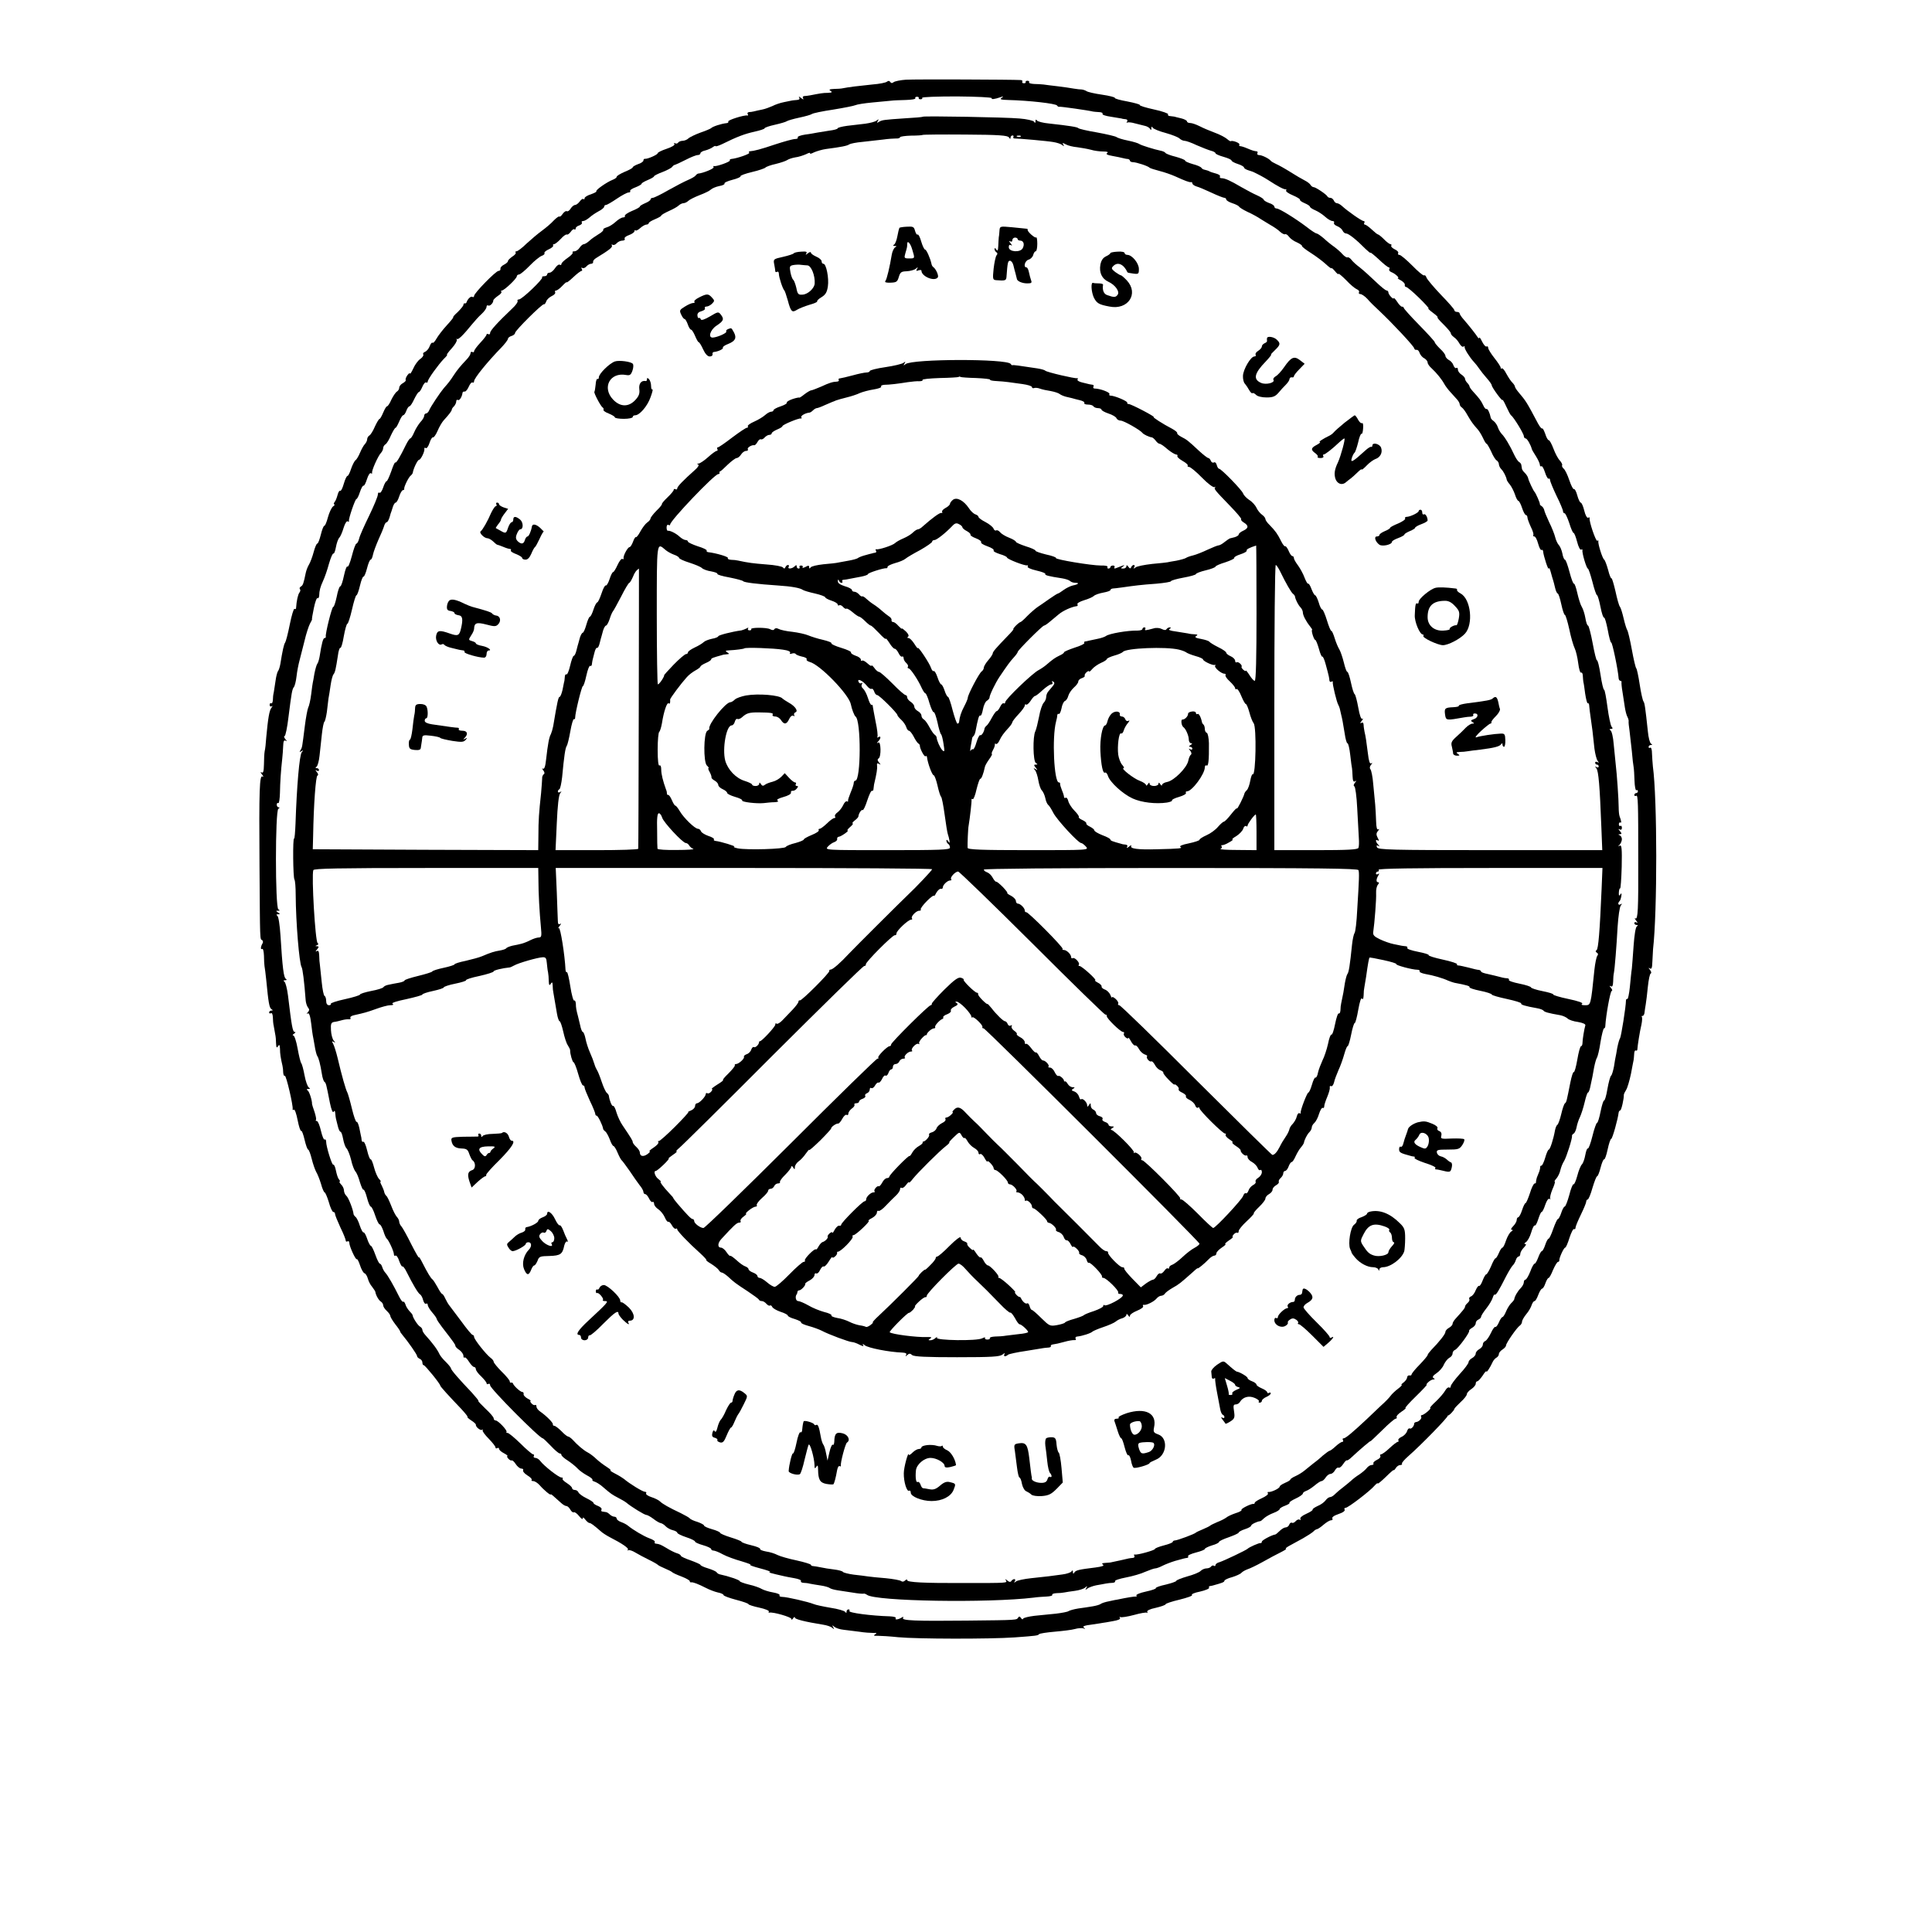 <?xml version="1.0" standalone="no"?>
<!DOCTYPE svg PUBLIC "-//W3C//DTD SVG 20010904//EN"
 "http://www.w3.org/TR/2001/REC-SVG-20010904/DTD/svg10.dtd">
<svg version="1.0" xmlns="http://www.w3.org/2000/svg"
 width="1084pt" height="1084pt" viewBox="0 0 1084 1084"
 preserveAspectRatio="xMidYMid meet">
<g transform="translate(0,1084) scale(0.1,-0.1)"
fill="#000000" stroke="none">
<path d="M5085 10393 c-32 -2 -65 -9 -71 -14 -8 -7 -14 -6 -19 1 -4 7 -11 8
-18 2 -7 -6 -43 -13 -82 -16 -70 -7 -137 -15 -165 -21 -8 -2 -31 -4 -50 -4
-26 -1 -31 -4 -20 -11 12 -7 8 -10 -15 -11 -28 0 -43 -3 -100 -14 -11 -2 -26
-4 -33 -4 -8 -1 -10 -6 -6 -13 5 -8 0 -7 -11 2 -11 9 -16 10 -11 3 5 -9 0 -13
-13 -14 -12 -1 -24 -2 -28 -3 -5 -1 -24 -5 -44 -9 -21 -4 -50 -14 -65 -22 -16
-7 -42 -17 -59 -20 -16 -3 -37 -8 -45 -10 -8 -2 -21 -4 -28 -4 -7 -1 -10 -6
-7 -11 4 -6 3 -9 -2 -8 -16 4 -112 -26 -107 -34 3 -4 -2 -9 -10 -9 -29 -3 -78
-19 -86 -28 -3 -3 -30 -15 -60 -25 -30 -11 -61 -26 -68 -33 -7 -7 -22 -13 -32
-13 -10 0 -22 -5 -25 -10 -4 -6 -11 -7 -17 -4 -6 4 -8 2 -4 -4 4 -6 -14 -17
-44 -27 -27 -9 -50 -20 -50 -25 0 -8 -59 -34 -72 -31 -5 0 -8 -4 -8 -10 0 -5
-13 -15 -30 -20 -16 -6 -30 -14 -30 -18 0 -4 -20 -15 -45 -25 -25 -11 -45 -23
-45 -28 0 -5 -10 -12 -23 -17 -33 -13 -97 -58 -91 -64 3 -3 -11 -10 -30 -17
-20 -6 -36 -16 -36 -22 0 -6 -3 -8 -7 -5 -3 4 -12 -2 -20 -13 -8 -11 -20 -20
-26 -20 -7 0 -18 -9 -25 -20 -7 -12 -17 -18 -22 -15 -5 3 -15 -4 -23 -15 -7
-11 -16 -18 -19 -15 -2 3 -16 -7 -31 -22 -14 -16 -44 -41 -67 -58 -22 -16 -61
-49 -86 -72 -24 -24 -50 -43 -56 -43 -6 0 -8 -3 -5 -7 4 -3 -4 -14 -19 -23
-14 -10 -25 -21 -24 -25 1 -4 -9 -13 -22 -20 -13 -6 -22 -17 -20 -23 1 -7 -4
-12 -11 -12 -15 0 -137 -125 -137 -140 0 -6 -4 -9 -9 -6 -9 6 -26 -10 -33 -29
-1 -5 -6 -9 -10 -7 -5 1 -8 -3 -8 -9 0 -5 -15 -23 -32 -40 -18 -16 -29 -29
-25 -29 3 0 -13 -20 -36 -45 -23 -25 -49 -59 -58 -75 -9 -16 -19 -27 -22 -23
-4 3 -11 -5 -16 -19 -5 -14 -17 -28 -26 -32 -9 -3 -14 -10 -10 -15 3 -5 -5
-17 -17 -25 -12 -8 -30 -32 -39 -53 -10 -21 -18 -34 -19 -29 0 6 -6 1 -14 -9
-8 -11 -12 -23 -10 -27 3 -4 -5 -12 -16 -18 -11 -6 -20 -17 -20 -25 0 -8 -6
-18 -13 -22 -7 -4 -21 -25 -31 -45 -9 -21 -20 -38 -25 -38 -4 0 -13 -16 -21
-35 -8 -19 -17 -35 -20 -35 -4 0 -15 -19 -26 -42 -10 -24 -24 -47 -31 -51 -7
-4 -13 -14 -13 -22 0 -7 -6 -20 -13 -27 -7 -7 -19 -29 -27 -48 -8 -19 -19 -38
-25 -42 -6 -4 -17 -25 -25 -48 -7 -22 -16 -40 -20 -40 -5 0 -14 -20 -21 -44
-7 -25 -16 -43 -21 -40 -4 3 -10 -8 -14 -23 -4 -15 -11 -34 -17 -40 -5 -7 -6
-13 -1 -13 4 0 1 -6 -8 -12 -8 -7 -21 -34 -28 -60 -7 -27 -16 -48 -20 -48 -5
0 -13 -22 -20 -50 -7 -27 -15 -50 -20 -50 -4 0 -13 -21 -20 -47 -7 -27 -19
-58 -26 -70 -7 -11 -15 -32 -18 -45 -13 -63 -16 -72 -28 -79 -7 -4 -9 -11 -5
-15 4 -4 2 -12 -3 -19 -8 -10 -16 -44 -19 -88 -1 -5 -5 -6 -9 -3 -4 2 -16 -37
-26 -87 -10 -51 -22 -96 -26 -102 -7 -9 -15 -45 -27 -120 -3 -16 -8 -34 -13
-40 -4 -5 -11 -30 -14 -55 -4 -25 -8 -54 -10 -65 -3 -11 -5 -30 -5 -43 -1 -13
-5 -21 -9 -18 -5 3 -9 -1 -9 -9 0 -8 5 -11 11 -8 7 4 6 1 -1 -8 -12 -15 -19
-58 -29 -164 -2 -33 -6 -69 -9 -80 -2 -11 -4 -44 -4 -73 -1 -40 -4 -51 -13
-46 -8 5 -7 0 2 -11 8 -10 10 -16 3 -12 -17 11 -20 -73 -17 -498 3 -437 2
-413 15 -420 5 -4 6 -12 2 -18 -11 -18 -12 -38 -2 -31 5 3 9 -14 10 -38 0 -24
2 -50 3 -58 2 -8 6 -44 10 -80 12 -125 17 -155 29 -162 9 -6 9 -8 0 -8 -7 0
-13 -5 -13 -11 0 -5 5 -7 10 -4 6 4 10 -6 11 -22 0 -15 2 -38 5 -50 2 -13 6
-33 8 -45 3 -13 5 -36 5 -53 1 -23 4 -27 11 -15 7 12 10 8 11 -15 0 -27 4 -52
14 -95 2 -8 4 -25 4 -38 1 -13 5 -21 9 -18 8 4 48 -170 44 -187 -1 -5 2 -6 7
-3 5 3 14 -23 21 -59 7 -36 16 -63 20 -60 4 2 12 -20 19 -50 7 -30 16 -55 20
-55 4 0 13 -24 20 -52 7 -29 19 -62 25 -73 7 -11 19 -41 27 -67 7 -27 17 -48
20 -48 4 0 15 -25 24 -55 8 -30 20 -55 25 -55 6 0 10 -5 10 -12 0 -6 14 -40
30 -75 17 -34 30 -68 30 -74 0 -5 4 -7 10 -4 5 3 10 0 10 -8 0 -20 36 -98 42
-92 3 3 11 -13 18 -34 7 -22 18 -42 25 -45 7 -2 15 -16 19 -30 4 -15 14 -35
24 -46 9 -12 17 -24 18 -28 2 -18 19 -48 31 -55 7 -4 13 -14 13 -21 0 -7 9
-21 20 -31 11 -10 20 -23 20 -28 0 -6 12 -26 27 -46 16 -20 28 -38 28 -41 0
-3 6 -12 13 -20 32 -38 82 -110 82 -118 0 -6 7 -12 15 -16 8 -3 15 -12 15 -21
0 -8 3 -15 8 -15 7 0 92 -104 92 -114 0 -5 46 -56 118 -131 23 -25 39 -45 35
-45 -4 0 5 -9 20 -19 16 -10 28 -21 27 -25 -2 -12 27 -35 35 -28 4 4 5 2 3 -3
-2 -6 14 -27 35 -48 20 -21 37 -42 37 -48 0 -6 5 -7 10 -4 6 3 10 2 10 -4 0
-6 12 -17 28 -25 15 -8 23 -15 19 -16 -4 0 -2 -6 5 -14 7 -8 16 -12 19 -10 4
2 14 -7 23 -21 9 -14 23 -25 32 -25 8 0 12 -4 9 -10 -3 -5 8 -18 24 -28 17
-10 28 -22 24 -25 -3 -4 0 -7 9 -7 8 0 24 -10 35 -22 24 -28 63 -60 63 -53 0
5 10 -4 61 -50 9 -8 21 -15 27 -15 6 0 16 -9 22 -20 6 -11 15 -18 20 -15 4 3
18 -7 29 -21 12 -15 21 -21 21 -13 0 8 5 5 14 -7 8 -10 18 -19 23 -19 8 0 24
-12 62 -45 9 -9 32 -24 51 -34 72 -37 110 -63 103 -71 -5 -4 -3 -6 2 -3 6 3
24 -3 40 -13 17 -10 50 -28 75 -40 25 -12 47 -25 50 -28 3 -4 21 -13 40 -21
19 -8 37 -17 40 -20 3 -4 26 -15 53 -25 26 -10 47 -22 47 -26 0 -5 3 -8 8 -7
10 2 41 -10 82 -31 19 -10 50 -22 68 -26 17 -3 32 -10 32 -15 0 -4 32 -16 70
-26 39 -10 70 -21 70 -25 0 -3 27 -12 60 -19 33 -7 57 -17 54 -22 -3 -4 -2 -8
3 -6 20 5 123 -25 123 -35 0 -7 4 -6 10 3 5 8 10 10 10 4 0 -9 55 -23 160 -40
19 -3 41 -10 49 -17 12 -10 13 -9 6 3 -7 13 -6 13 7 2 9 -7 31 -14 50 -16 18
-2 58 -7 88 -11 30 -5 66 -7 80 -7 20 1 22 0 10 -8 -11 -7 -8 -9 15 -8 17 0
68 -3 115 -8 105 -10 508 -11 653 -1 123 9 130 10 137 18 3 4 42 10 88 14 45
4 96 10 113 15 17 5 38 6 47 4 13 -5 14 -4 3 4 -9 7 4 12 45 17 33 5 61 9 64
10 3 0 26 4 53 9 30 5 45 11 41 18 -4 6 -3 8 2 5 6 -3 40 2 77 12 36 10 69 16
73 12 4 -3 4 -1 1 5 -4 7 14 16 48 23 30 7 55 16 55 20 0 4 36 16 79 26 44 11
75 22 69 26 -6 4 14 13 45 19 31 7 54 17 51 22 -3 4 0 9 5 9 6 1 14 2 19 4 50
14 62 18 62 26 0 4 19 14 43 20 23 7 47 18 52 24 6 7 21 15 34 20 13 4 51 22
85 41 33 19 79 43 101 54 22 11 36 20 30 20 -5 1 4 9 21 18 17 9 51 28 75 41
23 13 49 30 57 37 7 8 17 14 21 14 4 0 21 11 37 25 16 14 35 25 42 25 7 0 11
4 8 9 -5 7 7 17 34 26 27 9 39 19 34 26 -3 5 0 9 6 9 14 0 139 96 162 124 10
11 18 17 18 13 0 -5 20 12 45 36 25 25 45 42 45 39 0 -4 5 1 11 10 5 10 17 18
25 18 8 0 13 3 10 8 -2 4 14 23 36 42 70 61 226 221 221 227 -2 2 -2 2 0 1 5
-4 37 29 37 37 0 3 16 20 35 38 19 17 35 37 35 44 0 7 11 20 25 29 14 9 25 23
25 30 0 8 4 14 9 14 5 0 18 15 30 32 11 18 21 29 21 23 0 -9 20 20 36 55 4 8
13 19 21 23 7 4 13 13 13 20 0 7 9 18 20 25 11 7 20 17 20 23 0 13 61 101 78
112 6 4 12 14 12 22 0 7 11 26 24 42 13 15 26 38 30 51 4 12 11 22 16 22 5 0
14 16 21 35 7 19 17 35 22 35 4 0 13 14 18 30 6 17 14 30 18 30 4 0 15 20 25
45 11 25 23 45 28 45 4 0 7 3 7 8 -2 12 25 72 33 72 4 0 15 25 24 55 10 30 21
52 26 49 4 -3 8 1 8 8 0 7 14 40 30 73 16 33 30 66 30 73 0 6 4 12 8 12 5 0
17 29 27 65 11 36 22 65 26 65 4 0 13 22 20 50 7 27 16 47 19 45 4 -3 13 22
20 55 7 33 16 60 20 60 7 0 38 112 42 148 1 6 5 12 9 12 6 0 21 65 20 87 0 5
6 17 13 28 7 11 19 52 27 90 7 39 14 73 15 78 1 4 2 19 3 33 0 14 5 23 9 20 5
-3 9 0 9 7 1 19 13 98 23 139 4 20 5 39 2 43 -3 3 -1 5 4 5 5 0 10 8 11 18 1
9 4 30 7 47 3 16 8 61 12 100 4 38 11 72 16 73 5 2 3 11 -4 20 -10 12 -10 14
0 8 9 -5 12 4 13 36 1 24 3 57 4 73 24 207 24 842 -1 1025 -2 19 -4 52 -5 73
0 20 -4 35 -10 32 -5 -4 -9 -1 -9 4 0 6 6 11 13 11 9 0 9 2 0 8 -6 4 -14 34
-17 67 -15 140 -18 160 -25 170 -4 5 -14 48 -21 95 -7 47 -16 87 -19 90 -4 3
-15 50 -25 105 -10 55 -22 105 -26 110 -4 6 -13 35 -20 65 -7 30 -16 60 -21
66 -5 5 -16 45 -25 87 -10 43 -20 75 -22 72 -3 -3 -12 18 -19 47 -8 29 -18 55
-22 58 -10 5 -36 90 -33 103 2 5 -1 6 -6 3 -8 -5 -47 110 -43 127 1 5 -3 6 -8
2 -6 -3 -16 14 -22 40 -6 25 -15 45 -20 45 -4 0 -13 18 -19 40 -6 22 -14 38
-19 36 -4 -3 -16 20 -26 50 -10 30 -24 59 -32 65 -7 6 -11 15 -8 19 2 4 -4 16
-13 26 -10 10 -26 40 -36 67 -10 26 -21 47 -26 47 -5 0 -14 16 -20 36 -7 19
-14 33 -17 30 -3 -3 -13 9 -23 27 -67 126 -66 124 -112 179 -10 12 -18 25 -18
29 0 4 -6 14 -14 22 -8 7 -23 30 -34 50 -10 20 -22 34 -26 30 -3 -3 -6 -2 -6
4 0 6 -16 30 -35 54 -19 24 -35 50 -35 57 0 7 -4 11 -9 8 -5 -3 -16 9 -25 27
-8 17 -16 28 -16 22 0 -5 -4 -4 -9 3 -9 15 -46 62 -78 99 -13 14 -23 30 -23
34 0 5 -7 9 -15 9 -8 0 -15 4 -15 10 0 5 -34 44 -75 86 -41 43 -77 86 -81 96
-3 10 -9 16 -14 13 -4 -3 -34 22 -66 55 -33 33 -65 60 -72 60 -7 0 -10 4 -7
10 3 5 -5 15 -19 21 -14 7 -23 16 -20 20 3 5 1 9 -4 9 -5 0 -22 12 -37 28 -15
15 -30 27 -34 27 -3 0 -19 13 -35 28 -16 15 -33 27 -38 27 -5 0 -6 5 -3 10 3
6 1 10 -4 10 -11 0 -92 57 -122 85 -9 8 -21 15 -28 15 -6 0 -14 7 -17 15 -4 8
-12 15 -19 15 -7 0 -15 3 -17 8 -5 11 -66 52 -77 52 -6 0 -14 6 -18 13 -4 7
-19 18 -33 25 -14 7 -50 28 -80 47 -30 19 -66 39 -80 45 -13 6 -27 14 -30 18
-9 12 -49 32 -65 32 -9 0 -13 5 -10 10 3 6 1 11 -4 11 -16 2 -23 4 -54 17 -16
7 -33 12 -38 12 -6 0 -8 4 -5 9 5 8 -38 25 -48 19 -2 -2 -12 4 -22 13 -11 9
-41 25 -69 35 -27 10 -65 26 -84 36 -20 10 -43 18 -53 18 -10 0 -18 4 -18 9 0
5 -15 13 -32 17 -18 4 -36 9 -40 10 -5 1 -15 2 -24 3 -8 0 -13 5 -10 10 3 4
-32 17 -79 27 -46 10 -82 21 -80 25 3 3 -29 12 -70 20 -40 7 -72 16 -70 20 3
3 -30 12 -72 18 -42 6 -81 15 -87 20 -6 4 -18 8 -26 9 -8 0 -28 2 -45 5 -16 3
-57 9 -90 13 -33 4 -69 8 -80 10 -11 1 -35 3 -53 3 -18 1 -31 5 -28 9 3 5 -1
9 -9 9 -8 0 -12 -3 -10 -7 2 -4 -2 -7 -10 -7 -8 0 -12 4 -9 9 3 4 -1 8 -8 9
-50 3 -595 5 -643 2z m70 -103 c-2 -4 2 -7 10 -7 8 0 12 4 9 8 -3 5 85 8 195
8 111 -1 198 -5 196 -10 -6 -8 15 -6 50 6 16 6 17 5 5 -4 -12 -8 -4 -11 35
-12 120 -3 269 -20 276 -31 3 -5 9 -9 13 -7 5 2 161 -20 189 -27 4 -1 19 -2
33 -3 14 0 23 -5 20 -10 -3 -5 18 -12 47 -16 28 -5 55 -9 60 -10 4 -2 14 -3
23 -4 9 -1 12 -6 8 -13 -4 -7 -4 -10 0 -6 4 3 23 2 43 -4 19 -5 45 -11 56 -14
11 -2 24 -9 29 -16 6 -10 8 -9 8 2 0 11 3 11 8 3 4 -6 37 -20 72 -29 36 -10
71 -24 78 -31 7 -7 20 -13 28 -13 9 0 40 -11 69 -25 30 -13 66 -27 80 -31 14
-3 25 -10 25 -14 0 -4 20 -13 45 -20 25 -7 45 -16 45 -21 0 -4 16 -13 35 -19
19 -6 35 -15 35 -20 0 -4 10 -11 23 -15 12 -4 24 -8 27 -9 30 -14 60 -30 85
-46 55 -36 90 -54 98 -52 5 1 6 -2 3 -7 -3 -5 14 -17 38 -27 24 -10 43 -22 40
-25 -2 -4 10 -12 26 -19 17 -7 30 -16 30 -20 0 -4 13 -13 30 -20 16 -7 41 -23
55 -36 14 -13 33 -24 41 -24 8 0 12 -5 9 -10 -3 -6 5 -14 18 -19 13 -5 27 -17
30 -25 4 -9 12 -16 20 -16 14 0 60 -37 109 -87 16 -15 28 -25 28 -21 0 3 21
-14 47 -38 25 -24 50 -44 55 -44 5 0 6 -5 3 -10 -3 -6 2 -13 12 -17 21 -8 48
-33 36 -33 -4 0 3 -6 17 -13 14 -8 24 -19 22 -25 -1 -7 2 -12 7 -12 6 0 38
-27 72 -60 34 -33 58 -60 54 -60 -5 0 6 -11 25 -25 19 -14 30 -25 26 -25 -5 0
10 -18 33 -40 22 -22 41 -44 41 -49 0 -6 8 -16 18 -23 11 -7 24 -23 31 -36 7
-12 16 -20 22 -17 5 4 8 3 7 -2 -3 -9 28 -58 52 -84 8 -8 22 -26 30 -38 8 -12
27 -36 43 -54 15 -17 27 -34 27 -39 0 -11 60 -93 60 -82 0 5 10 -11 21 -36 11
-24 23 -47 27 -50 15 -10 72 -104 72 -117 0 -7 5 -13 10 -13 8 0 28 -34 35
-60 0 -3 11 -21 23 -40 12 -19 22 -41 22 -48 0 -7 4 -11 9 -8 4 3 13 -13 20
-35 7 -22 16 -37 20 -35 4 3 8 0 8 -7 0 -7 16 -46 36 -88 21 -42 37 -81 37
-88 0 -6 4 -11 9 -11 4 0 16 -25 26 -55 9 -30 20 -55 24 -55 4 0 13 -23 20
-50 7 -28 17 -47 22 -44 5 3 9 2 8 -3 -4 -14 23 -103 30 -103 4 0 15 -34 26
-75 10 -41 22 -75 26 -75 3 0 12 -29 19 -65 7 -36 16 -63 20 -60 4 2 13 -29
21 -70 7 -40 16 -72 19 -70 6 4 39 -155 42 -202 1 -7 5 -13 10 -13 4 0 7 -3 6
-7 -1 -5 1 -30 6 -58 4 -27 10 -66 13 -85 3 -19 9 -43 14 -52 5 -9 8 -21 7
-25 -1 -4 1 -28 5 -53 3 -25 9 -76 13 -115 3 -38 8 -79 10 -89 2 -11 4 -45 5
-77 1 -32 6 -56 10 -53 5 3 9 0 9 -5 0 -6 -4 -11 -10 -11 -5 0 -10 -5 -10 -11
0 -5 5 -7 10 -4 11 7 12 -36 12 -360 1 -279 -2 -336 -16 -328 -6 4 -4 -2 4
-12 9 -11 10 -16 3 -11 -7 4 -13 2 -13 -3 0 -6 6 -11 13 -11 8 0 9 -2 1 -8 -7
-4 -14 -51 -18 -107 -4 -55 -8 -113 -10 -130 -3 -16 -7 -63 -11 -102 -4 -40
-11 -71 -14 -68 -4 2 -8 -2 -8 -9 0 -33 -27 -202 -33 -211 -4 -5 -11 -30 -16
-55 -4 -25 -8 -47 -9 -50 -1 -3 -5 -26 -9 -53 -5 -26 -12 -49 -16 -52 -5 -3
-14 -36 -21 -75 -6 -38 -15 -67 -19 -65 -3 2 -12 -25 -19 -60 -7 -36 -16 -65
-20 -65 -4 0 -16 -33 -26 -74 -10 -41 -22 -73 -26 -70 -4 2 -10 -14 -14 -36
-4 -22 -12 -46 -19 -53 -7 -7 -19 -36 -26 -64 -8 -29 -17 -50 -21 -48 -4 3
-15 -24 -24 -60 -10 -36 -21 -65 -26 -65 -4 0 -13 -16 -19 -35 -6 -19 -15 -35
-19 -35 -4 0 -15 -25 -26 -55 -10 -30 -22 -55 -26 -55 -4 0 -13 -16 -19 -35
-6 -19 -15 -35 -19 -35 -4 0 -13 -16 -20 -35 -7 -19 -16 -35 -20 -35 -5 0 -16
-20 -25 -45 -10 -25 -22 -45 -27 -45 -5 0 -9 -7 -9 -15 0 -8 -8 -23 -18 -33
-16 -16 -34 -46 -36 -63 -1 -3 -8 -13 -17 -21 -9 -9 -22 -30 -29 -47 -7 -17
-16 -31 -20 -31 -4 0 -13 -13 -20 -30 -7 -16 -16 -28 -20 -25 -4 2 -15 -13
-25 -35 -10 -21 -24 -41 -31 -44 -8 -3 -14 -12 -14 -20 0 -9 -9 -20 -20 -26
-11 -6 -20 -17 -20 -25 0 -8 -9 -19 -20 -25 -11 -6 -20 -16 -20 -23 0 -7 -22
-37 -50 -67 -27 -30 -50 -61 -50 -68 0 -7 -4 -11 -9 -7 -6 3 -15 -5 -22 -17
-7 -13 -30 -40 -52 -61 -22 -20 -37 -37 -32 -37 4 0 -2 -9 -15 -20 -13 -11
-27 -20 -32 -20 -5 0 -7 -4 -4 -9 6 -9 -13 -29 -29 -30 -5 -1 -10 -4 -10 -8 0
-15 -17 -33 -25 -28 -5 3 -12 -4 -15 -15 -4 -12 -17 -26 -31 -32 -13 -6 -21
-15 -18 -19 3 -5 1 -9 -3 -9 -5 0 -26 -16 -46 -35 -20 -19 -42 -35 -48 -35 -5
0 -7 -4 -4 -10 3 -5 -5 -15 -19 -21 -14 -7 -23 -16 -20 -20 3 -5 -2 -9 -10 -9
-8 0 -21 -8 -28 -18 -7 -9 -26 -25 -41 -35 -16 -10 -37 -26 -46 -35 -10 -9
-31 -26 -45 -37 -15 -11 -35 -28 -44 -37 -9 -10 -22 -18 -29 -18 -6 0 -18 -8
-25 -18 -7 -10 -27 -25 -45 -32 -17 -8 -30 -17 -28 -20 2 -4 -14 -14 -36 -24
-23 -10 -36 -22 -33 -28 4 -6 2 -8 -3 -5 -6 4 -16 0 -23 -8 -7 -8 -16 -12 -21
-9 -5 3 -12 -2 -15 -10 -3 -9 -12 -16 -20 -16 -8 0 -23 -9 -34 -20 -11 -11
-22 -20 -25 -20 -18 -2 -75 -32 -75 -40 0 -6 -3 -9 -7 -8 -8 2 -64 -23 -73
-32 -8 -8 -132 -67 -157 -75 -13 -3 -23 -11 -23 -16 0 -6 -4 -8 -9 -4 -5 3
-12 1 -16 -5 -3 -5 -15 -10 -25 -10 -10 0 -25 -6 -33 -14 -7 -8 -41 -22 -75
-31 -34 -10 -62 -21 -62 -25 0 -4 -27 -13 -59 -21 -33 -7 -58 -16 -56 -20 3
-3 -22 -12 -55 -19 -33 -7 -57 -17 -54 -22 3 -4 2 -8 -3 -6 -6 1 -47 -5 -103
-17 -3 0 -23 -4 -45 -9 -22 -4 -44 -11 -50 -16 -5 -4 -26 -10 -45 -13 -19 -3
-55 -9 -80 -12 -25 -4 -49 -11 -55 -15 -5 -4 -37 -10 -70 -14 -33 -3 -87 -9
-120 -12 -33 -4 -62 -11 -64 -16 -2 -6 -7 -4 -12 3 -6 10 -11 11 -16 3 -10
-14 2 -14 -288 -17 -289 -3 -368 0 -358 15 4 7 1 8 -8 2 -20 -12 -40 -14 -33
-3 3 5 -12 9 -33 10 -105 3 -234 20 -227 30 3 5 0 9 -5 9 -6 0 -11 -6 -11 -12
0 -9 -2 -10 -8 -2 -4 6 -41 17 -82 23 -41 7 -84 16 -95 21 -29 12 -150 40
-175 40 -12 0 -19 4 -16 9 4 5 -13 12 -36 16 -24 4 -52 13 -63 19 -11 7 -44
19 -72 25 -29 7 -53 16 -53 20 0 6 -65 28 -109 37 -8 1 -17 7 -20 12 -3 5 -25
15 -48 22 -24 7 -43 16 -43 20 0 3 -25 14 -55 25 -30 10 -55 22 -55 26 0 4
-10 11 -22 14 -13 4 -39 17 -58 29 -34 20 -38 22 -61 25 -5 0 -8 5 -5 9 3 5
-11 14 -31 21 -32 12 -91 47 -120 71 -7 6 -24 15 -38 20 -14 5 -25 14 -25 20
0 5 -6 10 -13 10 -7 0 -19 6 -26 13 -6 6 -16 13 -22 13 -5 1 -14 2 -20 3 -5 0
-7 6 -4 11 3 6 -5 14 -19 20 -14 5 -26 13 -26 17 0 5 -18 16 -40 27 -21 10
-41 25 -44 32 -3 8 -12 14 -21 14 -8 0 -15 5 -15 10 0 6 -13 18 -30 29 -16 10
-27 21 -23 24 3 4 0 7 -7 7 -15 0 -98 65 -118 92 -7 10 -20 18 -28 18 -8 0
-12 5 -9 10 3 6 2 10 -4 10 -5 0 -37 27 -70 60 -34 33 -66 60 -73 60 -6 0 -9
2 -6 5 7 8 -47 65 -61 65 -6 0 -11 5 -11 12 0 7 -21 31 -47 55 -25 24 -43 43
-39 43 4 0 -14 21 -38 48 -69 72 -116 126 -116 135 0 4 -13 20 -28 35 -16 15
-31 34 -35 42 -14 30 -38 62 -82 111 -8 9 -15 21 -15 27 0 6 -6 15 -14 19 -12
7 -40 50 -41 64 0 3 -8 13 -17 22 -9 10 -20 26 -23 38 -4 11 -9 18 -13 15 -3
-3 -14 11 -24 32 -29 59 -62 116 -75 130 -6 6 -15 21 -18 32 -3 11 -10 20 -14
20 -4 0 -15 22 -25 50 -10 28 -21 50 -25 50 -4 0 -14 18 -21 40 -7 21 -16 37
-20 35 -4 -2 -13 15 -21 38 -7 23 -18 45 -24 49 -5 4 -10 11 -11 15 -2 25 -29
95 -41 104 -7 6 -13 20 -13 30 0 9 -7 25 -16 33 -8 9 -12 16 -8 16 3 0 2 6 -4
13 -6 6 -13 29 -17 49 -4 21 -11 36 -15 33 -7 -4 -40 102 -40 130 0 9 -4 14
-8 11 -5 -3 -14 19 -21 49 -7 30 -17 55 -23 55 -6 0 -9 3 -5 6 3 3 -1 23 -8
45 -8 22 -14 42 -14 44 1 19 -15 71 -25 77 -7 5 -6 8 4 8 11 0 12 2 3 8 -7 5
-18 35 -24 68 -6 32 -14 64 -19 69 -4 6 -13 43 -20 82 -7 40 -18 73 -24 73 -6
0 -4 5 4 10 8 5 10 10 4 10 -12 0 -17 30 -38 205 -5 39 -14 73 -20 77 -7 5 -6
8 4 8 10 0 11 3 4 8 -12 7 -19 62 -30 242 -4 60 -11 108 -18 112 -7 5 -6 8 4
8 13 0 13 1 0 10 -13 9 -13 10 0 10 11 0 12 2 2 8 -18 12 -18 552 0 564 8 4 8
8 2 8 -6 0 -11 7 -11 15 0 8 4 12 9 9 4 -3 8 23 9 58 1 59 5 121 13 193 2 17
4 47 5 68 1 28 4 36 14 31 8 -5 8 -2 -2 9 -7 9 -9 17 -4 17 5 0 15 48 22 108
17 134 20 154 30 167 5 5 12 33 15 60 3 28 11 68 17 90 6 22 18 72 28 110 9
39 23 81 30 95 8 14 13 25 12 25 -2 0 3 28 10 62 7 34 16 60 21 57 4 -3 8 3 9
13 1 30 6 49 22 84 9 19 24 62 33 96 10 34 21 60 25 57 4 -2 10 14 14 36 4 22
12 46 19 53 6 6 17 31 24 55 7 23 17 40 23 37 5 -4 9 -3 7 2 -3 12 35 123 42
123 4 0 13 18 20 40 7 21 16 37 20 35 4 -2 12 14 19 36 7 22 16 37 22 34 5 -4
8 -3 7 2 -4 11 33 94 49 111 7 7 13 20 13 27 0 8 6 18 13 22 7 4 21 27 31 51
11 23 22 42 26 42 3 0 12 16 20 35 8 19 18 35 22 35 5 0 13 11 18 25 5 14 13
25 17 25 5 0 17 18 27 40 11 22 22 40 26 40 4 0 13 13 20 30 7 16 16 27 21 24
5 -3 9 0 9 5 0 13 60 96 92 129 13 12 20 22 16 22 -3 0 9 16 28 37 18 20 30
41 27 47 -3 6 -3 8 1 4 7 -6 34 20 86 84 14 17 37 43 53 57 15 14 27 31 27 39
0 7 4 11 9 8 9 -6 29 13 29 28 0 5 12 16 26 26 15 9 23 20 19 23 -3 4 -2 7 3
7 13 0 84 67 84 80 0 5 6 10 13 10 6 0 34 23 60 50 26 27 57 52 68 55 10 4 17
10 14 15 -3 4 8 14 24 21 16 7 27 17 25 21 -3 4 -1 8 5 8 5 0 22 13 37 29 15
17 31 28 35 25 4 -2 14 5 22 16 7 11 17 17 20 13 4 -3 7 -1 7 5 0 6 9 14 20
17 11 4 18 11 15 16 -4 5 0 9 8 9 7 0 22 9 34 19 11 10 34 26 51 35 18 9 32
21 32 26 0 6 5 10 10 10 6 0 33 16 61 35 28 19 58 35 66 35 8 0 12 4 9 8 -3 5
11 14 30 21 18 7 34 16 34 20 0 4 16 13 35 21 19 8 35 17 35 21 0 3 21 14 48
24 26 10 50 23 54 29 4 6 11 11 15 11 4 1 31 13 60 28 29 15 59 27 68 27 8 0
15 4 15 10 0 5 12 13 28 16 15 4 33 12 41 18 8 6 15 9 16 6 1 -3 17 2 36 11
87 43 128 58 182 70 31 7 57 15 57 19 0 4 26 13 58 20 31 7 62 16 67 20 6 4
37 13 70 20 33 7 65 16 70 20 6 5 60 16 120 25 61 10 117 21 125 25 8 4 51 11
95 15 44 4 91 9 105 10 14 2 51 3 83 4 32 1 56 5 53 9 -3 5 1 9 9 9 8 0 12 -3
10 -7z"/>
<path d="M5178 10185 c-2 -2 -48 -6 -103 -9 -117 -8 -126 -9 -144 -20 -11 -7
-12 -6 -6 5 7 11 6 12 -6 3 -8 -7 -36 -14 -64 -18 -27 -3 -74 -9 -102 -12 -29
-4 -53 -10 -53 -14 0 -4 -21 -10 -47 -13 -27 -4 -57 -9 -68 -11 -11 -2 -41 -8
-67 -11 -26 -4 -45 -11 -42 -16 3 -5 -4 -9 -15 -9 -12 0 -62 -14 -111 -30 -83
-28 -118 -37 -144 -39 -5 -1 -6 -4 -2 -8 6 -6 -68 -32 -101 -35 -7 -1 -10 -4
-8 -8 5 -7 -74 -35 -88 -32 -5 2 -6 -1 -3 -6 4 -8 -60 -34 -87 -36 -4 -1 -11
-6 -15 -12 -4 -5 -23 -16 -42 -24 -19 -8 -69 -34 -110 -57 -41 -24 -81 -43
-87 -43 -7 0 -13 -4 -13 -9 0 -5 -13 -14 -30 -21 -16 -7 -30 -15 -30 -19 0 -4
-20 -15 -45 -25 -24 -10 -42 -23 -39 -27 3 -5 -2 -9 -10 -9 -8 0 -27 -11 -42
-25 -15 -14 -38 -28 -51 -31 -12 -4 -21 -9 -18 -13 2 -4 -10 -16 -28 -26 -18
-11 -41 -27 -51 -37 -11 -10 -25 -18 -30 -18 -6 0 -17 -9 -24 -20 -7 -11 -20
-20 -29 -20 -9 0 -13 -3 -10 -7 4 -3 -9 -17 -28 -30 -19 -13 -35 -28 -35 -34
0 -6 -4 -8 -10 -4 -5 3 -17 -6 -26 -20 -9 -14 -23 -25 -30 -25 -8 0 -14 -4
-14 -10 0 -5 -7 -10 -17 -10 -9 0 -14 -3 -11 -6 8 -8 -113 -124 -130 -124 -7
0 -11 -4 -8 -9 3 -5 -10 -24 -30 -42 -84 -80 -124 -124 -124 -137 0 -7 -4 -10
-10 -7 -6 3 -10 2 -10 -2 0 -5 -16 -26 -35 -46 -19 -20 -35 -42 -35 -48 0 -5
-4 -7 -10 -4 -5 3 -10 0 -10 -7 0 -7 -9 -21 -20 -33 -37 -39 -55 -61 -74 -90
-20 -31 -31 -45 -56 -73 -21 -25 -74 -104 -82 -124 -4 -10 -12 -18 -18 -18 -5
0 -10 -6 -10 -13 0 -7 -9 -23 -21 -35 -11 -13 -27 -38 -35 -57 -8 -19 -18 -35
-22 -35 -4 0 -15 -17 -25 -37 -32 -66 -54 -103 -59 -98 -3 3 -13 -20 -23 -50
-11 -30 -22 -55 -26 -55 -4 0 -13 -16 -19 -35 -6 -19 -16 -33 -21 -30 -5 4 -9
-1 -9 -10 0 -10 -22 -63 -49 -119 -27 -55 -53 -113 -56 -128 -4 -16 -11 -28
-15 -28 -5 0 -16 -31 -26 -70 -10 -38 -21 -65 -25 -59 -3 6 -12 -17 -19 -50
-7 -34 -16 -61 -21 -61 -5 0 -14 -27 -20 -59 -7 -33 -16 -58 -19 -56 -7 4 -46
-153 -42 -167 1 -5 -2 -8 -7 -8 -8 0 -16 -28 -28 -105 -3 -16 -8 -34 -13 -40
-4 -5 -11 -30 -16 -55 -4 -25 -8 -47 -9 -50 -1 -3 -5 -32 -9 -65 -4 -33 -12
-67 -17 -76 -4 -9 -13 -56 -19 -105 -15 -118 -14 -117 -24 -133 -7 -11 -6 -12
5 -6 11 7 12 6 2 -6 -13 -16 -28 -191 -35 -401 -2 -47 -5 -85 -8 -83 -8 5 -6
-218 2 -230 4 -6 7 -44 7 -85 1 -158 20 -384 33 -406 6 -9 15 -80 23 -186 1
-15 7 -33 13 -41 9 -10 8 -17 -1 -27 -8 -8 -8 -11 0 -6 7 4 14 -14 19 -57 4
-34 8 -64 9 -67 1 -3 5 -27 10 -55 4 -27 11 -54 15 -60 8 -11 17 -45 26 -101
3 -21 10 -41 14 -44 9 -6 10 -11 31 -118 8 -39 16 -58 21 -50 5 9 8 6 9 -9 1
-13 3 -26 4 -30 1 -5 6 -23 10 -40 4 -18 11 -33 15 -33 5 0 11 -18 15 -40 4
-22 12 -46 19 -53 7 -7 19 -36 26 -65 6 -29 18 -58 24 -65 7 -7 18 -33 25 -59
8 -26 17 -46 20 -43 4 2 13 -18 20 -45 7 -28 17 -50 21 -50 5 0 16 -22 25 -50
9 -27 20 -50 25 -50 5 0 14 -17 21 -37 6 -21 15 -40 19 -43 11 -8 40 -72 40
-87 0 -8 4 -12 9 -8 5 3 15 -11 21 -31 7 -19 15 -33 18 -30 3 3 14 -11 24 -32
34 -68 63 -117 74 -124 7 -4 15 -19 18 -33 4 -14 11 -23 16 -20 6 3 10 0 10
-7 0 -7 11 -26 25 -42 14 -16 25 -32 25 -36 0 -4 14 -25 30 -46 68 -88 75 -98
75 -106 0 -4 10 -15 23 -23 12 -9 22 -23 22 -32 0 -9 3 -13 7 -10 3 4 14 -7
24 -23 11 -17 23 -30 29 -30 5 0 10 -6 10 -13 0 -6 13 -25 30 -40 16 -16 30
-33 30 -38 0 -6 4 -7 10 -4 6 3 10 0 10 -8 0 -18 277 -297 295 -297 3 0 23
-19 45 -42 22 -24 45 -43 50 -43 6 0 10 -4 10 -8 -1 -5 16 -20 37 -33 21 -14
45 -34 54 -44 9 -10 32 -27 52 -38 20 -10 34 -22 31 -25 -3 -3 3 -8 14 -11 11
-4 33 -18 48 -32 43 -37 48 -40 84 -59 18 -9 38 -21 44 -26 27 -23 102 -69
112 -69 6 0 24 -10 40 -22 15 -12 34 -23 41 -24 7 -1 20 -9 28 -18 9 -9 27
-19 41 -22 13 -3 24 -10 24 -14 0 -5 23 -16 50 -25 28 -9 50 -20 50 -25 0 -4
20 -13 45 -20 25 -7 45 -17 45 -21 0 -5 6 -9 13 -9 7 0 31 -9 52 -21 22 -12
69 -29 105 -39 36 -11 58 -19 50 -20 -8 -1 17 -10 55 -20 39 -10 63 -19 55
-20 -13 -2 4 -7 80 -24 8 -2 34 -7 57 -11 24 -4 40 -11 37 -16 -3 -5 3 -9 13
-10 10 0 27 -2 38 -5 11 -2 38 -7 60 -10 22 -3 45 -10 50 -14 6 -5 26 -10 45
-13 19 -3 58 -9 85 -13 28 -5 54 -7 59 -6 4 2 13 -1 20 -6 45 -37 682 -47 936
-16 19 3 52 5 72 6 21 1 35 5 32 10 -3 4 7 8 23 9 15 0 36 2 45 4 9 2 36 6 59
9 23 3 49 11 57 18 13 11 14 11 7 -2 -7 -12 -6 -13 6 -3 8 6 30 14 49 18 19 3
44 8 55 10 11 2 28 4 38 4 10 1 16 5 13 9 -3 5 25 14 61 21 37 7 86 21 109 32
24 10 49 19 56 19 7 0 26 7 41 15 16 8 47 20 70 27 53 15 55 15 68 17 5 0 8 5
5 9 -3 5 17 14 44 21 28 7 50 16 50 20 0 4 18 13 40 20 22 6 40 15 40 20 0 4
25 16 55 26 30 11 55 22 55 26 0 4 16 13 35 19 19 6 35 15 35 20 0 7 32 23 51
25 3 0 13 8 22 17 10 9 33 22 52 29 19 7 35 17 35 22 0 4 14 13 31 19 16 6 27
13 24 16 -3 3 13 14 35 24 22 10 40 23 40 28 0 5 8 11 19 15 10 3 31 17 47 30
16 14 34 25 39 25 6 0 16 9 23 20 7 11 19 20 27 20 8 0 19 9 25 20 6 11 15 18
20 15 5 -3 17 6 26 20 9 14 19 24 21 21 2 -2 15 6 27 18 45 42 106 94 106 90
0 -2 29 26 65 61 36 36 70 65 76 65 5 0 8 4 5 9 -3 5 9 18 27 30 17 11 28 21
23 21 -5 0 21 29 58 65 37 36 64 65 61 65 -4 0 0 7 9 15 8 8 21 15 28 15 10 0
10 2 1 8 -8 5 -3 14 17 27 16 11 35 32 41 48 7 15 20 32 30 38 11 5 19 16 19
25 0 8 6 17 14 20 16 6 82 96 79 106 -2 4 6 12 17 18 11 6 20 17 20 26 0 8 7
17 15 20 8 4 15 10 15 16 0 5 13 26 29 46 16 20 32 47 36 60 4 13 9 21 12 18
6 -5 22 21 64 104 13 25 29 51 35 58 7 6 16 21 19 32 3 11 11 20 16 20 5 0 9
7 9 15 0 8 9 24 20 35 12 12 15 20 8 20 -8 0 -6 4 3 10 9 5 23 30 30 54 7 25
16 43 21 40 4 -2 12 14 19 36 7 22 15 40 19 40 4 0 13 18 20 40 8 23 17 37 24
33 6 -3 8 -3 4 1 -3 4 2 28 12 52 11 24 17 44 13 44 -3 0 1 8 10 18 8 9 19 31
22 47 4 17 13 39 21 51 13 22 47 128 44 140 -1 4 3 10 10 14 6 4 13 20 16 36
3 16 11 41 19 57 7 15 19 52 26 82 7 30 15 55 19 55 4 0 11 19 15 43 5 23 9
44 10 47 0 3 5 25 9 50 5 25 12 50 16 55 4 6 14 45 20 88 7 42 16 77 20 77 4
0 7 6 7 13 3 58 28 197 36 197 5 0 3 8 -4 17 -10 11 -10 14 -1 9 8 -5 12 2 13
26 0 18 2 40 4 48 5 25 15 150 21 260 4 58 11 111 18 119 8 11 8 13 -1 7 -14
-8 -18 6 -6 18 4 3 8 17 10 29 2 16 1 18 -6 8 -7 -10 -9 -7 -8 12 1 14 4 24 7
22 3 -2 7 53 9 122 2 101 0 124 -11 118 -10 -6 -11 -5 0 6 6 7 12 21 12 30 0
10 -6 20 -12 22 -10 4 -9 6 1 6 11 1 11 4 0 18 -10 11 -10 14 -1 9 7 -4 12 -1
12 9 0 9 -4 14 -8 11 -5 -3 -9 1 -9 9 0 8 4 12 8 10 8 -5 6 9 -4 35 -3 8 -5
31 -5 50 0 42 -10 189 -17 245 -2 22 -7 72 -11 110 -3 39 -11 73 -18 77 -7 5
-7 8 3 8 10 0 11 4 3 13 -5 6 -16 56 -23 110 -7 53 -15 97 -19 97 -4 0 -13 38
-20 85 -7 46 -16 82 -20 80 -3 -2 -14 41 -24 96 -10 54 -22 99 -26 99 -5 0
-11 19 -15 43 -4 23 -13 51 -20 62 -7 11 -18 46 -25 77 -7 32 -16 56 -19 53
-4 -2 -15 28 -25 66 -10 38 -21 69 -26 69 -4 0 -11 16 -14 35 -4 19 -13 40
-20 47 -7 7 -16 27 -20 43 -4 17 -19 55 -34 85 -14 30 -27 61 -28 69 -2 8 -8
17 -14 21 -7 4 -11 9 -10 11 2 5 -23 62 -30 69 -7 7 -33 62 -36 77 -1 7 -9 20
-18 29 -9 8 -17 20 -17 25 -1 5 -2 14 -3 19 0 6 -6 14 -13 18 -7 4 -19 23 -28
42 -21 46 -52 99 -70 116 -7 8 -17 24 -21 37 -4 12 -14 27 -23 34 -9 6 -17 15
-17 20 -5 26 -17 52 -24 48 -4 -2 -12 7 -18 21 -12 26 -23 40 -57 77 -11 12
-20 25 -20 29 0 4 -6 13 -12 19 -7 7 -13 18 -13 24 0 5 -9 16 -20 23 -11 7
-20 19 -20 28 0 8 -4 13 -9 9 -5 -3 -12 4 -16 15 -3 11 -15 25 -26 30 -10 6
-19 16 -19 23 0 7 -13 25 -30 40 -16 16 -30 32 -30 37 0 4 -39 47 -87 96 -48
49 -87 92 -87 97 -1 4 -5 7 -10 6 -5 0 -17 12 -27 28 -10 15 -19 24 -19 20 0
-5 -7 -2 -15 7 -8 8 -15 19 -15 25 0 6 -5 11 -10 11 -6 0 -34 23 -63 51 -29
28 -68 63 -87 78 -19 14 -41 34 -48 44 -7 9 -17 15 -21 13 -4 -3 -17 5 -28 17
-10 12 -32 31 -47 42 -16 11 -42 32 -59 48 -18 15 -35 27 -40 27 -5 0 -30 16
-55 36 -65 49 -154 104 -169 104 -7 0 -13 5 -13 11 0 5 -13 15 -30 20 -16 6
-30 15 -30 19 0 4 -17 15 -37 24 -21 9 -60 30 -88 46 -63 37 -92 50 -111 50
-8 0 -12 4 -9 10 3 5 -7 12 -22 16 -15 4 -32 9 -38 13 -5 3 -16 6 -24 8 -8 1
-17 6 -20 11 -3 6 -25 15 -48 21 -24 7 -43 15 -43 19 0 5 -24 14 -52 22 -29 7
-56 17 -59 22 -3 5 -15 10 -26 12 -38 8 -108 30 -119 37 -6 5 -35 14 -65 20
-30 6 -59 15 -65 20 -5 4 -55 16 -110 26 -54 9 -101 20 -104 24 -5 6 -47 13
-165 26 -33 3 -63 11 -67 17 -5 7 -8 6 -8 -4 0 -11 -3 -12 -8 -3 -4 6 -41 15
-82 18 -73 7 -536 15 -542 10z m483 -116 c6 -10 9 -10 9 -1 0 6 5 12 11 12 5
0 8 -4 5 -8 -3 -5 0 -9 7 -9 25 0 184 -14 217 -20 19 -3 41 -10 49 -16 12 -10
13 -9 7 1 -7 12 -4 12 14 2 12 -7 41 -14 64 -16 22 -3 57 -9 76 -14 19 -6 51
-10 70 -10 23 0 30 -3 22 -9 -9 -5 0 -11 30 -16 24 -4 50 -10 58 -12 8 -2 21
-5 28 -5 6 -1 12 -5 12 -10 0 -4 8 -8 17 -8 19 0 86 -22 93 -31 3 -3 28 -11
55 -18 28 -7 68 -21 90 -31 53 -24 78 -34 88 -32 4 1 7 -2 7 -7 0 -5 10 -13
23 -17 12 -3 50 -19 84 -35 34 -16 67 -29 73 -29 5 0 10 -4 10 -9 0 -5 15 -15
34 -21 19 -6 36 -15 38 -19 2 -5 23 -18 48 -30 25 -11 59 -30 75 -41 17 -10
43 -27 59 -36 16 -9 38 -24 49 -35 11 -10 24 -16 28 -13 4 2 14 -4 21 -14 7
-10 27 -25 45 -32 17 -8 30 -17 28 -20 -2 -3 21 -21 51 -40 30 -19 68 -48 84
-63 17 -16 30 -25 30 -22 0 4 9 -3 20 -16 10 -13 19 -20 20 -16 0 5 19 -11 43
-35 23 -25 50 -47 60 -51 10 -4 15 -11 12 -17 -3 -5 0 -10 8 -10 7 0 25 -12
39 -27 13 -16 45 -47 69 -69 72 -68 194 -198 194 -209 1 -5 6 -9 12 -8 7 2 15
-6 18 -17 4 -11 15 -25 26 -30 10 -6 19 -16 19 -24 0 -7 10 -22 23 -33 28 -26
57 -62 71 -88 6 -11 21 -31 34 -45 13 -14 29 -32 37 -41 8 -9 15 -21 15 -27 0
-6 6 -15 13 -19 6 -4 21 -24 31 -43 21 -36 30 -49 57 -79 9 -10 22 -32 30 -49
8 -18 17 -32 20 -32 3 0 14 -19 25 -42 10 -24 24 -47 31 -51 7 -4 13 -14 13
-22 0 -7 6 -20 13 -27 13 -12 29 -45 31 -60 1 -4 8 -16 17 -26 9 -11 22 -36
29 -56 6 -20 15 -36 19 -36 4 0 14 -18 21 -40 7 -22 17 -40 22 -40 4 0 8 -6 8
-13 0 -7 9 -31 19 -53 11 -21 17 -42 14 -46 -2 -5 0 -8 6 -8 6 0 15 -18 21
-40 6 -22 14 -38 19 -36 4 3 8 0 9 -7 2 -26 30 -111 32 -97 1 8 6 -1 11 -20 5
-19 11 -39 13 -45 2 -5 7 -25 11 -42 4 -18 11 -33 15 -33 4 0 13 -27 20 -60 7
-33 16 -60 20 -60 4 0 15 -36 25 -81 9 -44 23 -92 30 -106 7 -14 16 -52 20
-84 4 -32 11 -56 16 -53 5 3 10 -6 10 -20 1 -14 2 -29 3 -33 2 -5 6 -34 10
-65 5 -32 11 -56 15 -54 4 3 8 -5 8 -17 1 -12 4 -38 7 -57 3 -19 8 -55 11 -80
3 -25 8 -70 11 -100 4 -30 12 -61 18 -69 8 -11 8 -13 -1 -7 -7 4 -13 2 -13 -3
0 -6 5 -11 10 -11 6 0 10 -5 10 -11 0 -5 -6 -7 -12 -3 -10 6 -10 5 -1 -7 12
-15 19 -98 28 -333 l5 -126 -629 0 c-559 0 -630 2 -635 16 -4 10 -2 13 7 8 9
-5 9 -4 0 7 -16 16 -17 33 -2 23 7 -4 7 1 -1 15 -9 18 -9 26 2 39 7 9 8 13 2
9 -8 -5 -12 9 -13 46 -1 28 -3 70 -5 92 -2 22 -7 74 -11 115 -3 41 -11 79 -16
84 -5 6 -4 16 4 25 8 10 8 13 0 8 -7 -5 -13 12 -18 56 -9 70 -12 93 -19 122
-2 11 -5 28 -5 38 -1 12 -5 16 -13 11 -8 -5 -7 0 2 11 8 10 10 16 4 12 -7 -4
-15 18 -23 63 -7 39 -16 72 -20 75 -5 2 -14 32 -21 65 -7 33 -16 60 -20 60 -5
0 -13 24 -20 53 -7 28 -18 61 -25 73 -7 11 -19 39 -26 62 -7 23 -15 42 -19 42
-4 0 -15 27 -25 60 -10 33 -22 60 -26 60 -5 0 -14 18 -20 40 -7 22 -16 40 -20
40 -4 0 -13 16 -20 34 -7 19 -15 33 -19 31 -4 -2 -12 13 -20 33 -7 20 -24 51
-36 68 -13 17 -24 36 -24 42 0 7 -4 12 -9 12 -5 0 -14 13 -21 30 -7 16 -16 28
-20 25 -3 -2 -14 12 -23 31 -19 38 -30 54 -64 89 -13 12 -23 27 -23 33 0 6 -9
17 -19 24 -11 8 -25 25 -31 39 -6 13 -24 34 -41 44 -16 11 -31 27 -34 36 -6
19 -123 139 -135 139 -4 0 -10 9 -13 21 -3 12 -10 18 -16 14 -6 -3 -14 1 -17
9 -3 9 -10 16 -14 16 -5 0 -28 18 -52 40 -62 58 -70 64 -100 79 -15 8 -25 17
-23 21 2 4 -10 14 -28 24 -54 28 -112 66 -104 66 13 0 -126 73 -140 73 -7 0
-10 4 -8 7 5 8 -71 40 -93 40 -7 0 -11 4 -7 9 5 9 -53 31 -83 31 -7 0 -10 5
-7 10 3 6 1 11 -4 11 -6 1 -14 2 -18 3 -5 1 -23 6 -41 10 -18 4 -30 12 -26 17
3 5 2 9 -3 7 -12 -3 -167 33 -178 42 -5 5 -26 10 -45 13 -104 16 -135 20 -139
18 -2 -2 -7 2 -10 7 -20 30 -552 29 -590 -1 -12 -10 -13 -9 -6 3 7 12 6 13 -6
4 -8 -6 -53 -17 -101 -24 -49 -7 -88 -17 -88 -22 0 -4 -8 -8 -18 -8 -10 0 -45
-7 -77 -16 -33 -9 -65 -16 -72 -17 -7 0 -10 -4 -7 -9 3 -4 -1 -8 -8 -9 -26 -1
-45 -7 -90 -28 -26 -11 -51 -21 -56 -21 -5 0 -22 -10 -38 -22 -16 -13 -29 -21
-29 -19 0 2 -17 -1 -38 -8 -20 -7 -35 -16 -32 -20 2 -5 -14 -14 -35 -21 -22
-7 -40 -17 -40 -22 0 -4 -6 -8 -13 -8 -7 0 -22 -8 -33 -18 -11 -10 -38 -27
-61 -37 -23 -10 -40 -22 -37 -27 3 -4 0 -8 -5 -8 -6 0 -43 -25 -83 -55 -39
-30 -75 -55 -80 -55 -5 0 -6 -4 -3 -10 3 -5 2 -10 -4 -10 -5 0 -27 -16 -48
-35 -21 -19 -45 -35 -53 -36 -9 0 -11 -2 -3 -5 7 -3 0 -16 -19 -32 -64 -57
-98 -92 -98 -102 0 -6 -4 -8 -10 -5 -5 3 -10 2 -10 -4 0 -5 -16 -24 -35 -42
-19 -18 -33 -35 -31 -37 2 -2 -11 -19 -30 -37 -19 -19 -34 -39 -34 -44 0 -5
-8 -16 -19 -23 -10 -7 -27 -30 -38 -50 -11 -21 -23 -35 -25 -32 -3 3 -10 -9
-16 -25 -6 -17 -15 -31 -20 -31 -10 0 -37 -50 -33 -63 1 -5 -2 -6 -7 -3 -5 3
-17 -12 -27 -34 -10 -22 -21 -40 -25 -40 -4 0 -13 -18 -20 -40 -7 -21 -16 -37
-21 -35 -4 3 -15 -17 -24 -45 -9 -27 -20 -50 -24 -50 -4 0 -14 -18 -21 -40 -7
-22 -16 -40 -20 -40 -4 0 -13 -20 -20 -45 -7 -25 -16 -45 -20 -45 -4 0 -11
-12 -16 -27 -4 -16 -8 -30 -9 -33 -1 -3 -6 -20 -10 -37 -4 -18 -11 -33 -16
-33 -4 0 -13 -25 -20 -55 -7 -30 -16 -52 -21 -49 -4 3 -9 -4 -9 -15 -1 -12 -2
-24 -4 -28 -1 -5 -5 -25 -9 -45 -5 -21 -12 -38 -16 -38 -7 0 -13 -26 -36 -164
-3 -16 -9 -36 -13 -45 -10 -17 -17 -55 -27 -143 -4 -39 -10 -55 -18 -51 -6 4
-5 0 2 -9 8 -10 9 -19 3 -22 -5 -4 -10 -14 -9 -24 0 -9 -3 -46 -6 -82 -12
-111 -15 -152 -15 -238 l-1 -82 -632 2 -633 3 2 75 c3 179 15 335 24 338 6 3
5 10 -3 20 -10 12 -10 14 0 8 6 -4 12 -2 12 3 0 6 -6 11 -12 11 -9 0 -10 2 -2
8 6 4 14 32 17 62 3 30 9 84 13 120 4 36 10 67 14 70 4 3 10 28 14 55 3 28 7
61 9 75 3 14 8 48 12 75 4 28 11 55 16 61 9 11 13 28 25 106 3 26 10 46 14 43
4 -2 13 27 19 65 7 39 16 70 20 70 4 0 16 36 26 80 10 44 21 80 25 80 4 0 13
25 20 55 7 30 16 52 20 50 3 -2 12 18 19 45 7 28 16 50 21 50 4 0 10 13 13 29
3 15 17 52 30 82 14 30 28 64 32 77 3 12 10 22 15 22 4 0 11 12 16 28 4 15 8
29 10 32 1 3 5 15 9 28 4 12 11 22 15 22 5 0 14 16 20 35 6 19 16 35 21 35 5
0 8 3 7 8 -2 10 25 66 37 74 5 4 10 11 11 15 3 23 27 73 35 73 10 0 34 49 30
63 -1 5 3 6 8 3 5 -4 15 10 21 29 6 19 15 33 19 31 4 -3 16 13 26 36 9 22 25
49 34 59 33 36 46 54 46 61 0 4 6 13 13 19 6 7 12 19 12 27 0 7 4 11 9 8 8 -6
23 16 26 39 0 6 6 9 12 8 6 -1 16 11 23 27 7 16 16 27 21 24 5 -3 9 0 9 7 0
17 76 110 153 189 20 21 37 43 37 49 0 5 9 13 20 16 11 3 20 11 20 17 0 13
152 164 162 161 4 -2 9 6 13 16 3 10 17 23 31 30 14 6 22 16 19 21 -3 6 -1 10
5 10 6 0 22 12 35 26 14 15 25 24 25 20 0 -3 17 10 37 29 20 19 41 35 46 35 4
0 5 5 1 12 -4 6 -3 8 3 5 6 -4 16 0 23 8 7 8 19 15 26 15 8 0 13 5 12 10 -2 6
6 16 18 23 72 44 93 60 87 70 -3 5 -1 7 4 4 6 -4 16 0 23 8 7 8 21 15 32 15
11 0 16 5 13 10 -4 6 7 15 24 21 17 6 31 16 31 22 0 6 3 8 6 4 3 -3 15 3 27
14 11 10 27 19 34 19 7 0 13 4 13 8 0 5 16 14 35 22 19 8 35 17 35 20 0 4 19
15 43 26 23 10 48 24 55 31 7 7 20 13 27 13 7 0 20 6 27 13 7 7 35 21 63 32
27 10 56 24 63 31 7 7 28 16 47 20 19 3 33 10 30 14 -3 5 17 14 44 21 28 7 48
16 46 20 -3 4 27 15 65 24 39 9 72 21 75 25 3 4 29 14 57 20 29 7 58 17 65 22
7 5 27 12 45 15 18 2 45 11 61 18 15 8 25 10 22 5 -3 -5 7 -3 22 5 16 7 46 16
68 19 85 11 120 18 130 26 6 4 39 11 75 14 36 4 88 10 115 13 28 4 60 6 73 6
12 -1 22 3 22 7 0 4 28 8 61 9 34 0 64 2 66 4 2 2 109 3 239 2 191 -1 238 -5
245 -16z m66 5 c-3 -3 -12 -4 -19 -1 -8 3 -5 6 6 6 11 1 17 -2 13 -5z m-250
-1355 c45 -2 80 -6 78 -9 -2 -4 14 -7 36 -8 22 -1 52 -4 67 -6 15 -2 51 -7 80
-11 28 -4 52 -11 52 -17 0 -5 6 -8 13 -5 6 2 21 1 33 -4 11 -4 38 -10 59 -13
21 -4 44 -11 51 -17 6 -5 23 -12 35 -15 13 -3 29 -7 34 -8 6 -2 25 -7 42 -11
18 -4 30 -11 27 -16 -3 -5 6 -9 20 -9 14 0 28 -4 31 -10 3 -5 15 -10 26 -10
10 0 19 -4 19 -8 0 -5 18 -15 39 -22 22 -7 42 -19 45 -26 3 -8 14 -14 24 -14
17 0 110 -53 122 -69 5 -8 39 -24 53 -25 5 -1 14 -9 21 -18 7 -10 17 -18 22
-18 6 0 25 -13 44 -30 19 -16 41 -29 48 -30 7 0 11 -4 8 -9 -3 -4 10 -16 29
-27 18 -10 32 -22 29 -26 -3 -4 1 -8 8 -8 7 0 40 -27 72 -60 32 -33 64 -57 70
-53 6 3 8 3 4 -1 -8 -9 -4 -14 84 -105 37 -38 65 -71 62 -74 -3 -3 3 -12 15
-19 28 -17 27 -32 -4 -46 -14 -6 -25 -16 -25 -21 0 -5 -10 -11 -22 -15 -13 -3
-25 -6 -28 -7 -3 -1 -16 -10 -29 -20 -13 -11 -28 -19 -34 -19 -5 0 -33 -11
-61 -24 -29 -14 -65 -28 -81 -32 -17 -4 -34 -10 -40 -14 -5 -4 -30 -11 -55
-16 -25 -4 -47 -8 -50 -9 -3 -1 -41 -5 -85 -9 -44 -5 -86 -13 -94 -20 -11 -8
-13 -8 -7 2 4 6 3 12 -3 12 -5 0 -12 -6 -14 -12 -4 -10 -8 -9 -16 2 -7 10 -11
11 -11 3 0 -7 -8 -13 -17 -13 -16 0 -16 2 -3 11 12 9 11 10 -5 4 -11 -4 -26
-10 -34 -13 -8 -3 -12 -1 -8 5 3 5 0 10 -8 10 -8 0 -15 -4 -15 -9 0 -4 -5 -8
-11 -8 -5 0 -8 4 -5 9 3 5 -13 9 -37 8 -54 0 -258 34 -252 42 2 4 -23 13 -56
20 -32 8 -59 17 -59 21 0 5 -25 16 -55 25 -30 10 -55 21 -55 25 0 4 -17 15
-38 23 -21 8 -44 22 -51 31 -7 9 -17 13 -22 10 -5 -3 -12 2 -15 11 -4 9 -24
25 -45 36 -22 11 -39 24 -39 29 0 5 -8 11 -17 14 -10 3 -27 19 -37 35 -29 43
-67 63 -89 47 -9 -7 -17 -18 -17 -23 0 -5 -11 -16 -25 -23 -13 -7 -22 -17 -19
-22 3 -5 1 -7 -4 -6 -9 3 -52 -29 -103 -74 -10 -10 -23 -18 -29 -18 -5 0 -18
-8 -28 -18 -10 -10 -33 -24 -52 -32 -19 -8 -41 -20 -48 -27 -13 -13 -90 -38
-105 -35 -5 2 -6 -2 -2 -8 3 -5 1 -11 -4 -11 -6 -1 -14 -2 -18 -4 -5 -1 -21
-5 -38 -10 -16 -4 -34 -11 -40 -15 -5 -5 -28 -11 -50 -15 -22 -4 -49 -9 -60
-11 -11 -3 -49 -7 -85 -10 -36 -4 -68 -11 -72 -18 -6 -8 -8 -7 -8 2 0 10 -5
10 -21 1 -12 -6 -19 -7 -16 -2 4 5 0 10 -8 10 -8 0 -12 -4 -9 -9 3 -4 0 -8 -5
-8 -6 0 -11 5 -11 12 0 9 -3 9 -12 0 -14 -14 -42 -16 -33 -2 3 6 2 10 -4 10
-5 0 -12 -6 -14 -12 -4 -9 -8 -10 -14 -2 -4 6 -46 14 -93 17 -75 6 -100 9
-160 22 -8 2 -25 4 -38 4 -13 1 -21 5 -18 10 5 7 -67 28 -111 33 -7 1 -10 5
-8 9 3 4 -20 15 -50 24 -30 10 -55 22 -55 26 0 5 -6 9 -13 9 -7 0 -22 8 -33
18 -20 19 -54 36 -66 34 -5 -1 -8 7 -8 19 0 11 5 17 10 14 6 -3 10 -3 10 2 0
22 249 283 270 283 5 0 9 3 7 8 -1 4 0 7 3 7 3 0 22 17 43 38 21 20 44 37 50
37 7 0 18 9 25 20 7 11 19 20 28 20 8 0 13 4 10 9 -6 9 22 26 36 23 4 -1 12 7
18 18 6 11 15 18 19 15 5 -2 14 2 21 10 7 8 19 15 26 15 8 0 14 4 14 9 0 5 14
14 30 21 17 7 30 15 30 19 0 8 92 46 103 43 5 -1 6 2 3 7 -5 8 23 24 46 26 4
0 13 6 20 13 6 6 16 12 20 12 5 0 25 7 46 17 20 9 39 17 42 18 3 1 12 4 20 8
8 3 35 11 60 17 25 6 59 17 75 25 17 7 51 16 77 20 26 4 45 11 42 16 -3 5 5 9
18 10 27 0 77 6 133 15 22 3 50 6 63 5 13 0 21 3 18 7 -3 5 41 9 97 11 56 1
103 4 106 6 2 3 7 3 10 0 4 -2 43 -5 88 -6z m-77 -838 c0 -4 11 -14 25 -21 13
-7 22 -16 20 -20 -2 -4 11 -13 30 -20 19 -7 32 -17 30 -21 -4 -6 10 -15 35
-24 25 -9 39 -18 35 -25 -2 -4 14 -12 35 -19 22 -6 40 -15 40 -19 0 -9 101
-48 113 -44 5 1 6 -2 3 -7 -4 -5 18 -15 49 -22 30 -7 52 -15 50 -19 -5 -7 16
-13 95 -25 19 -3 39 -10 44 -15 6 -6 19 -10 30 -10 25 0 16 -9 -15 -15 -13 -3
-36 -14 -51 -25 -15 -11 -29 -20 -32 -20 -3 0 -25 -14 -48 -30 -24 -17 -54
-38 -68 -47 -14 -10 -39 -32 -57 -50 -17 -18 -34 -33 -37 -33 -3 0 -15 -9 -26
-20 -11 -11 -17 -20 -14 -20 3 0 -12 -18 -33 -39 -63 -65 -83 -88 -83 -97 0
-5 -11 -22 -25 -38 -14 -16 -25 -35 -25 -42 0 -7 -6 -17 -12 -21 -14 -9 -78
-131 -78 -148 0 -6 -9 -27 -20 -48 -17 -32 -26 -59 -29 -89 -1 -5 -5 -8 -9 -8
-4 0 -16 34 -27 75 -10 41 -22 75 -26 75 -4 0 -13 16 -19 35 -6 19 -15 35 -19
35 -4 0 -14 18 -21 40 -7 21 -16 37 -21 35 -4 -3 -11 5 -15 17 -8 26 -74 125
-74 112 0 -5 -9 6 -20 24 -11 17 -25 32 -32 32 -8 0 -9 3 -3 8 6 4 2 15 -12
29 -13 12 -23 20 -23 16 0 -3 -8 4 -19 15 -10 12 -23 22 -30 22 -6 0 -10 5 -9
11 2 6 -5 16 -16 22 -10 7 -28 21 -40 32 -12 11 -33 27 -46 35 -13 8 -31 23
-41 32 -9 9 -19 14 -22 12 -2 -2 -10 2 -17 11 -7 8 -19 15 -26 15 -8 0 -14 4
-14 10 0 5 -18 15 -40 21 -26 8 -40 18 -39 28 0 10 2 12 6 4 2 -7 9 -13 14
-13 6 0 8 4 5 8 -3 5 0 9 7 9 7 0 23 3 37 6 14 3 42 8 63 12 20 4 37 10 37 14
0 7 89 35 103 33 4 -1 7 2 7 8 0 5 19 14 43 21 23 6 49 17 57 24 8 7 45 29 83
49 37 21 67 42 67 47 0 5 6 9 13 9 12 0 62 39 101 80 14 15 23 17 37 9 11 -5
19 -13 19 -18z m-1668 -125 c11 -10 33 -22 49 -28 16 -5 29 -14 29 -18 0 -5
26 -17 58 -27 31 -10 63 -23 70 -30 7 -7 31 -16 53 -19 21 -4 37 -10 34 -14
-2 -4 28 -13 68 -20 40 -8 74 -17 77 -21 5 -7 76 -16 195 -24 78 -5 125 -14
140 -25 6 -4 36 -13 68 -20 31 -7 57 -17 57 -21 0 -4 16 -13 35 -19 19 -6 35
-16 35 -21 0 -6 4 -8 9 -5 5 3 14 -1 21 -9 7 -8 15 -13 19 -10 4 2 20 -7 36
-21 15 -13 32 -24 36 -24 4 0 19 -11 33 -25 14 -14 28 -25 32 -25 4 0 24 -19
46 -42 21 -23 38 -37 38 -32 0 5 9 -6 20 -23 11 -18 24 -33 30 -33 6 0 15 -11
22 -25 6 -13 15 -22 19 -19 5 3 9 -1 9 -9 0 -8 7 -20 15 -27 8 -7 12 -16 9
-21 -3 -5 -1 -9 4 -9 10 0 53 -64 73 -109 8 -17 17 -31 21 -31 4 0 15 -25 23
-55 9 -30 20 -53 24 -51 4 3 13 -23 21 -57 7 -34 16 -64 20 -67 4 -3 10 -27
14 -54 7 -43 6 -47 -7 -35 -13 14 -30 52 -32 72 0 4 -5 11 -11 15 -6 4 -19 23
-29 42 -10 19 -24 39 -31 43 -8 4 -14 14 -14 22 0 8 -9 19 -20 25 -11 6 -20
17 -20 25 0 8 -9 20 -20 27 -11 7 -20 18 -20 25 0 7 -4 13 -9 13 -6 0 -39 29
-74 65 -36 36 -69 65 -75 65 -6 0 -18 10 -26 22 -9 12 -16 18 -16 13 0 -4 -10
1 -23 13 -13 12 -27 19 -30 15 -4 -3 -7 -1 -7 6 0 7 -13 17 -30 22 -16 6 -28
14 -25 18 2 5 -22 16 -55 26 -33 10 -57 21 -55 25 3 5 -19 13 -48 20 -28 6
-65 18 -82 25 -16 7 -57 16 -90 20 -32 3 -67 11 -76 16 -11 6 -20 5 -24 -1 -4
-7 -12 -7 -25 0 -19 10 -111 10 -105 0 2 -4 -2 -7 -10 -7 -8 0 -11 5 -8 10 4
6 1 7 -8 1 -8 -4 -21 -9 -29 -11 -53 -7 -130 -27 -130 -33 0 -4 -16 -11 -35
-14 -19 -4 -40 -12 -47 -19 -7 -7 -30 -21 -50 -30 -21 -10 -38 -22 -38 -27 0
-6 -5 -10 -11 -10 -6 0 -38 -27 -70 -60 -32 -33 -56 -60 -53 -60 2 0 -3 -11
-12 -25 -9 -14 -19 -25 -23 -25 -3 0 -6 175 -6 389 0 414 -1 408 47 367z
m3318 -356 c0 -250 -3 -380 -10 -380 -6 0 -19 15 -30 33 -11 17 -20 28 -20 24
0 -4 -6 -2 -14 5 -8 7 -12 15 -10 17 7 7 -18 31 -27 25 -5 -3 -9 1 -9 9 0 7
-11 19 -25 25 -14 6 -25 15 -25 20 0 5 -20 19 -45 31 -24 12 -47 26 -50 31 -3
4 -24 11 -46 15 -29 5 -38 10 -28 16 11 7 9 9 -6 10 -11 0 -29 2 -40 5 -11 2
-42 7 -68 11 -32 4 -44 9 -35 14 9 6 9 9 1 9 -6 0 -15 -5 -18 -10 -4 -7 -13
-6 -27 1 -11 6 -31 8 -46 3 -45 -12 -52 -13 -46 -3 3 5 0 9 -5 9 -6 0 -11 -4
-11 -9 0 -5 -12 -9 -27 -9 -58 1 -159 -17 -177 -30 -6 -5 -29 -13 -51 -17 -22
-5 -43 -9 -47 -10 -5 -2 -13 -3 -19 -4 -5 0 -8 -4 -5 -9 2 -4 -22 -16 -55 -26
-32 -11 -59 -22 -59 -26 0 -4 -11 -12 -25 -18 -25 -12 -38 -21 -74 -52 -9 -8
-29 -22 -44 -30 -35 -18 -187 -164 -187 -180 0 -6 -4 -9 -9 -6 -4 3 -13 -6
-19 -19 -7 -14 -15 -25 -20 -25 -4 0 -16 -17 -27 -37 -11 -21 -24 -41 -30 -45
-5 -4 -10 -11 -11 -15 -2 -19 -17 -42 -24 -38 -4 3 -14 -15 -21 -39 -7 -25
-16 -43 -20 -40 -4 2 -10 -2 -13 -8 -3 -7 -3 3 0 22 4 19 7 40 8 45 0 6 4 12
8 15 4 3 9 15 11 25 14 73 20 94 27 90 5 -3 11 13 15 35 4 22 14 44 22 48 8 5
15 13 15 18 -1 12 33 82 55 115 46 68 59 86 80 109 13 14 23 28 23 32 0 9 139
148 148 148 4 0 19 10 34 23 14 12 36 30 48 40 25 21 72 42 101 46 5 0 8 5 4
11 -3 5 14 15 37 22 24 7 49 18 55 24 7 7 31 15 53 19 22 4 40 10 40 14 0 4 6
8 13 9 6 0 30 3 52 6 69 10 108 15 193 21 45 4 82 10 82 14 0 4 32 13 70 20
39 7 70 16 70 20 0 4 25 14 55 21 30 7 55 17 55 21 0 4 25 15 55 24 30 10 53
21 50 25 -2 4 13 13 35 20 22 7 37 16 35 21 -4 6 17 17 53 28 1 1 2 -170 2
-379z m133 233 c31 -64 62 -118 72 -125 6 -4 10 -11 11 -15 2 -16 18 -48 31
-61 7 -7 13 -20 13 -28 0 -16 17 -49 40 -78 8 -10 14 -19 12 -20 -7 -2 10 -56
17 -56 4 0 13 -22 21 -50 7 -27 16 -47 19 -44 3 3 12 -16 19 -43 19 -69 20
-77 21 -91 1 -7 6 -10 11 -7 6 4 9 3 8 -2 -3 -10 22 -114 31 -128 3 -5 6 -14
8 -20 1 -5 5 -21 8 -35 7 -28 8 -35 20 -107 4 -29 11 -53 15 -53 5 0 12 -30
16 -67 4 -38 9 -71 10 -75 1 -5 2 -24 3 -44 1 -25 5 -33 14 -28 9 6 9 4 -1 -8
-7 -9 -9 -18 -3 -20 5 -1 13 -57 16 -123 4 -66 8 -140 9 -165 2 -25 1 -51 -2
-57 -3 -10 -60 -13 -238 -13 l-234 0 0 800 c0 440 3 800 8 800 4 0 15 -17 25
-37z m-3599 -765 c-1 -431 -2 -786 -3 -790 0 -5 -105 -8 -232 -8 l-232 0 7
152 c4 94 11 158 19 167 9 12 9 13 0 7 -7 -4 -13 -3 -13 3 0 5 4 11 9 13 4 2
11 32 15 68 11 119 18 165 26 175 4 6 13 42 20 82 7 40 16 70 20 68 4 -2 7 1
7 8 0 28 37 177 43 177 4 0 13 27 20 60 7 33 17 57 21 54 5 -3 10 2 10 10 1 9
3 19 4 24 1 4 6 22 10 39 4 18 11 31 15 28 4 -3 11 10 15 28 4 17 9 34 10 37
1 3 5 17 9 33 5 15 12 27 16 27 5 0 14 17 21 38 6 20 15 39 18 42 3 3 24 40
46 83 21 42 42 77 46 77 3 0 12 15 20 33 10 26 20 38 34 47 0 0 0 -352 -1
-782z m808 327 c30 -4 45 -11 41 -18 -4 -6 0 -8 10 -4 9 3 19 2 21 -2 3 -5 19
-11 36 -15 17 -3 29 -10 26 -15 -3 -5 4 -11 17 -15 57 -14 221 -183 231 -238
5 -26 19 -63 26 -68 32 -21 31 -360 -1 -360 -5 0 -9 -6 -9 -14 0 -7 -8 -31
-17 -52 -9 -22 -16 -43 -15 -47 2 -5 -1 -6 -6 -3 -5 3 -15 -7 -21 -21 -7 -15
-21 -33 -32 -41 -11 -7 -17 -18 -14 -23 4 -5 2 -9 -4 -9 -6 0 -24 -13 -41 -30
-17 -16 -35 -30 -41 -30 -6 0 -8 -4 -5 -8 3 -5 -15 -17 -40 -27 -24 -10 -44
-21 -44 -25 0 -4 -21 -13 -47 -20 -26 -6 -51 -16 -54 -22 -8 -12 -216 -18
-269 -8 -19 4 -28 8 -20 10 13 1 -77 29 -107 32 -7 1 -10 5 -7 9 2 4 -12 13
-32 19 -19 7 -38 18 -41 26 -3 8 -10 14 -17 14 -17 0 -80 61 -102 99 -10 17
-21 31 -25 31 -4 0 -12 14 -19 30 -7 17 -16 30 -21 30 -5 0 -8 3 -7 8 0 4 -1
14 -5 22 -17 47 -27 86 -27 112 0 17 -4 27 -10 23 -6 -4 -10 28 -10 89 0 52 4
97 9 100 4 3 11 25 15 48 10 65 28 118 37 112 8 -5 10 0 9 21 -1 7 63 92 93
125 12 14 35 31 50 39 15 8 27 18 27 21 0 4 14 13 30 20 17 7 30 16 30 20 0 7
12 11 63 25 4 2 15 3 25 4 15 1 15 3 2 11 -12 8 -10 10 10 11 40 2 82 8 86 11
6 7 167 1 216 -7z m2223 0 c17 -4 35 -11 40 -15 6 -5 29 -14 53 -21 23 -6 42
-15 42 -19 0 -9 52 -34 65 -31 6 2 7 -1 3 -4 -8 -9 34 -45 52 -45 6 0 9 -4 6
-8 -3 -5 8 -21 25 -36 16 -15 29 -32 29 -37 0 -6 4 -8 8 -5 5 3 17 -15 27 -40
10 -24 21 -44 25 -44 4 0 13 -21 20 -47 7 -27 18 -54 24 -61 17 -22 12 -297
-5 -286 -4 2 -10 -14 -14 -36 -4 -22 -12 -46 -19 -53 -7 -6 -13 -15 -14 -20
-3 -16 -41 -92 -42 -83 0 5 -14 -9 -32 -32 -18 -23 -36 -42 -41 -42 -4 0 -19
-13 -33 -29 -14 -17 -43 -38 -64 -47 -22 -10 -40 -21 -40 -26 0 -4 -27 -13
-60 -20 -36 -7 -55 -15 -47 -20 13 -8 0 -10 -133 -13 -105 -3 -152 3 -143 19
4 6 -2 4 -12 -4 -11 -9 -16 -10 -11 -2 4 7 1 12 -8 13 -9 1 -19 2 -23 4 -51
14 -63 18 -63 25 0 4 -20 15 -45 24 -25 10 -45 22 -45 27 0 5 -11 14 -25 21
-13 6 -22 14 -20 18 2 4 -7 12 -22 19 -14 6 -23 14 -20 17 3 3 -8 19 -24 35
-16 16 -32 41 -35 54 -3 14 -10 22 -15 19 -5 -3 -9 -1 -9 5 0 5 -5 22 -12 38
-6 15 -11 31 -10 36 1 4 -2 7 -7 7 -27 0 -39 252 -16 340 4 14 7 30 7 37 1 7
5 10 9 7 4 -2 11 12 15 32 3 19 12 38 19 41 7 2 16 16 19 29 4 14 18 34 31 46
14 12 25 27 25 34 0 7 9 16 20 19 11 4 18 9 16 13 -2 4 2 13 10 20 8 7 14 9
14 5 1 -4 8 1 18 13 9 11 32 27 50 35 17 7 32 17 32 21 0 4 19 13 43 20 23 6
44 16 47 20 16 22 242 31 315 13z m-1752 -202 c10 -13 22 -21 27 -18 5 3 11
-4 15 -15 3 -11 11 -20 17 -20 11 0 112 -100 113 -112 0 -4 10 -16 22 -27 12
-11 24 -29 28 -41 3 -11 10 -20 15 -20 5 0 17 -15 26 -32 9 -18 21 -36 26 -39
5 -3 10 -9 9 -12 -1 -16 26 -67 32 -60 4 3 8 1 8 -5 4 -34 29 -102 38 -102 4
0 14 -26 21 -57 7 -32 16 -60 20 -63 4 -3 13 -48 20 -100 7 -52 15 -102 18
-110 3 -8 7 -24 9 -35 2 -16 1 -17 -7 -5 -6 9 -10 10 -10 3 0 -6 5 -15 10 -18
6 -3 10 -13 10 -21 0 -12 -52 -14 -352 -14 -349 0 -351 0 -333 20 10 11 26 22
36 25 10 4 18 11 16 18 -1 6 3 11 8 12 13 0 62 35 51 35 -5 0 1 9 14 20 13 11
19 20 14 20 -5 0 0 7 11 16 11 8 20 18 21 22 2 19 17 41 24 37 4 -3 16 22 26
54 11 33 22 57 27 54 4 -2 8 3 8 11 1 9 2 19 3 24 15 63 19 90 17 106 -2 13 1
16 11 10 11 -6 11 -5 0 8 -9 11 -10 18 -2 23 15 9 13 98 -2 89 -10 -6 -10 -4
0 7 15 16 16 33 0 23 -6 -4 -8 -3 -5 2 3 5 -1 43 -10 84 -8 41 -15 80 -16 87
0 7 -3 10 -7 8 -4 -2 -13 15 -20 38 -7 23 -20 47 -28 54 -8 6 -11 17 -6 24 4
7 3 10 -3 6 -6 -4 -13 0 -16 8 -9 21 24 6 46 -22z m1045 -1 c-7 -9 -19 -23
-25 -30 -7 -7 -13 -22 -13 -32 0 -10 -6 -25 -14 -33 -8 -8 -20 -43 -26 -78 -7
-35 -16 -72 -21 -82 -15 -29 -13 -168 3 -178 11 -7 11 -9 -1 -9 -11 0 -11 -3
0 -17 12 -15 12 -16 -1 -8 -12 7 -13 6 -3 -6 7 -8 15 -34 19 -58 4 -23 12 -48
19 -55 7 -7 16 -26 20 -44 3 -17 11 -34 16 -38 5 -3 18 -23 29 -45 21 -40 140
-169 156 -169 5 0 17 -9 27 -20 17 -20 16 -20 -323 -20 -265 0 -340 3 -341 13
-1 20 2 108 6 126 7 42 18 137 16 144 -1 5 2 6 7 3 4 -2 14 22 21 55 8 32 17
59 21 59 7 0 18 29 26 67 1 7 12 26 24 43 12 16 19 30 15 30 -3 0 0 10 7 23 7
12 11 26 10 30 -1 5 1 6 6 3 5 -3 14 6 20 20 12 25 22 39 55 75 9 10 17 23 17
27 0 4 16 25 35 45 19 20 35 42 35 49 0 6 3 8 7 5 3 -4 15 5 25 20 10 16 21
28 25 28 5 0 24 15 43 33 19 17 40 32 48 32 7 0 10 5 6 12 -4 7 -3 8 5 4 9 -6
9 -12 -1 -24z m-2193 -739 c6 -25 116 -143 133 -143 6 0 15 -6 19 -14 4 -7 15
-16 23 -19 8 -3 -33 -6 -92 -6 -60 -1 -108 2 -109 7 -1 4 -2 50 -2 103 -2 68
1 96 10 96 6 0 14 -11 18 -24z m3335 -83 l0 -100 -107 1 c-60 0 -102 3 -95 6
6 2 10 9 6 14 -3 5 -2 8 3 7 4 -1 22 5 38 15 17 9 26 16 20 17 -5 0 4 9 22 19
17 11 34 29 38 40 3 12 11 19 16 16 5 -4 9 -2 9 3 0 10 38 62 46 62 2 0 4 -45
4 -100z m-4029 -267 c0 -77 6 -181 14 -265 5 -51 3 -58 -12 -58 -10 0 -31 -7
-47 -15 -15 -8 -38 -17 -50 -20 -11 -3 -34 -8 -51 -11 -16 -4 -32 -10 -35 -15
-3 -4 -18 -9 -35 -12 -32 -5 -53 -12 -100 -32 -16 -7 -58 -18 -92 -26 -35 -7
-63 -16 -63 -20 0 -3 -27 -12 -60 -19 -33 -7 -63 -16 -65 -21 -3 -4 -39 -15
-80 -25 -41 -10 -75 -21 -75 -25 0 -4 -15 -10 -32 -13 -18 -3 -44 -8 -57 -11
-14 -2 -27 -9 -30 -14 -3 -5 -34 -15 -68 -21 -35 -7 -63 -16 -63 -20 0 -4 -38
-16 -84 -26 -47 -10 -82 -22 -80 -26 3 -4 -2 -8 -10 -8 -10 0 -16 9 -16 24 0
13 -4 26 -9 28 -5 2 -12 37 -16 78 -4 41 -9 84 -10 95 -2 11 -4 35 -4 53 -1
24 -5 31 -13 26 -9 -5 -9 -2 1 9 11 14 11 17 0 18 -12 0 -12 1 0 6 8 3 9 8 3
12 -13 8 -35 378 -24 409 3 9 139 12 633 12 l629 0 1 -67z m2209 60 c0 -6 -90
-101 -138 -146 -33 -31 -302 -299 -329 -328 -47 -51 -91 -89 -102 -89 -6 0
-10 -4 -8 -8 3 -10 -155 -168 -165 -165 -4 2 -8 -2 -8 -7 0 -6 -15 -26 -32
-44 -18 -19 -38 -40 -45 -47 -22 -25 -41 -38 -47 -32 -3 4 -6 1 -6 -6 0 -12
-80 -98 -87 -93 -2 1 -3 -1 -4 -5 -1 -15 -21 -33 -29 -28 -5 3 -11 -4 -15 -14
-3 -11 -15 -23 -26 -26 -10 -4 -17 -10 -15 -14 6 -9 -29 -41 -44 -41 -6 0 -9
-3 -7 -8 1 -4 -15 -24 -36 -45 -21 -20 -35 -37 -30 -37 4 0 -10 -12 -32 -25
-22 -14 -36 -25 -31 -25 5 0 3 -7 -4 -15 -7 -8 -16 -12 -21 -9 -5 3 -9 1 -9
-4 0 -14 -36 -52 -49 -52 -6 0 -11 -7 -11 -15 0 -9 -10 -20 -22 -25 -13 -5
-20 -9 -16 -9 4 -1 -30 -38 -75 -83 -45 -45 -86 -81 -90 -80 -5 2 -6 -2 -3 -7
3 -5 -9 -18 -27 -30 -17 -11 -28 -21 -22 -21 5 0 -1 -7 -13 -16 -23 -16 -42
-12 -42 10 0 7 -9 21 -20 31 -11 10 -20 22 -20 27 0 8 -7 20 -57 94 -12 17
-27 49 -34 72 -6 23 -15 39 -19 37 -7 -4 -21 32 -24 58 -1 4 -6 11 -11 15 -6
4 -19 32 -29 62 -10 30 -22 60 -26 65 -4 6 -11 21 -15 35 -4 14 -15 43 -25 65
-10 22 -21 57 -25 78 -4 20 -11 37 -15 37 -4 0 -11 17 -15 38 -5 20 -10 43
-12 50 -9 33 -12 49 -12 70 -1 13 -5 21 -9 18 -5 -3 -15 33 -22 79 -7 46 -16
83 -19 80 -4 -2 -7 4 -8 13 -4 85 -29 240 -37 234 -6 -3 -4 3 4 13 9 11 10 16
3 11 -9 -5 -13 0 -13 16 -1 13 -3 85 -6 161 l-6 137 1056 0 c581 0 1056 -3
1056 -7z m2392 -5 c5 -14 4 -48 -7 -223 -3 -66 -10 -124 -15 -130 -4 -5 -11
-35 -14 -65 -12 -117 -18 -155 -26 -165 -4 -5 -10 -28 -14 -50 -5 -36 -11 -70
-21 -115 -2 -8 -4 -25 -4 -38 -1 -13 -5 -21 -9 -18 -5 3 -14 -24 -21 -59 -7
-36 -16 -63 -21 -60 -4 2 -13 -21 -19 -53 -7 -31 -21 -73 -31 -92 -9 -20 -21
-50 -25 -68 -3 -18 -10 -30 -14 -28 -4 3 -13 -15 -20 -40 -7 -24 -16 -44 -20
-44 -7 0 -46 -101 -43 -113 2 -5 -2 -6 -7 -3 -5 3 -12 -5 -15 -18 -3 -14 -14
-32 -23 -42 -10 -9 -18 -24 -19 -32 -2 -8 -11 -27 -21 -41 -10 -14 -25 -39
-33 -56 -15 -29 -29 -45 -41 -45 -3 0 -195 189 -427 420 -231 231 -425 420
-432 420 -6 0 -9 4 -6 9 3 4 -3 16 -14 26 -11 10 -20 14 -21 9 0 -5 -4 1 -9
14 -5 12 -19 26 -31 30 -11 4 -20 12 -18 17 1 6 -9 16 -22 22 -13 7 -19 13
-14 13 13 0 -75 80 -88 80 -6 0 -7 3 -4 7 9 9 -23 44 -34 37 -5 -3 -9 0 -9 6
0 15 -25 40 -41 40 -7 0 -10 3 -7 6 7 7 -194 209 -204 206 -5 -1 -8 3 -8 9 0
14 -25 39 -39 39 -6 0 -11 7 -11 15 0 8 -12 21 -27 29 -16 8 -25 15 -21 16 3
0 -8 15 -25 33 -18 18 -35 32 -38 30 -3 -1 -12 9 -19 22 -7 14 -21 27 -32 31
-10 3 -18 10 -18 15 0 5 407 9 1049 9 830 0 1050 -3 1053 -12z m1364 -110
c-10 -233 -18 -333 -28 -339 -7 -4 -6 -9 1 -14 8 -4 9 -11 3 -18 -5 -7 -12
-41 -16 -77 -21 -205 -20 -200 -54 -200 -17 0 -22 3 -15 8 8 5 -24 16 -77 27
-49 10 -87 22 -85 25 2 4 -25 12 -60 19 -36 7 -65 17 -65 21 0 4 -29 14 -65
21 -35 7 -62 16 -59 21 3 4 -1 8 -8 9 -7 0 -20 2 -28 4 -35 9 -47 12 -82 20
-21 4 -38 10 -38 14 0 4 -6 8 -12 9 -7 0 -33 6 -58 13 -25 6 -50 12 -57 12 -7
0 -10 3 -8 7 3 4 -33 16 -80 26 -46 10 -82 21 -79 25 2 4 -25 12 -61 19 -36 7
-62 16 -59 21 3 5 -2 10 -10 10 -9 1 -19 2 -23 3 -5 1 -24 5 -44 9 -20 4 -54
16 -77 27 -33 16 -40 24 -37 42 7 47 18 184 16 217 -1 18 3 39 10 47 7 9 8 14
1 14 -12 0 -11 18 2 39 6 10 5 12 -2 7 -7 -4 -12 -2 -12 3 0 6 5 11 11 11 5 0
7 5 4 10 -4 7 207 10 625 10 l631 0 -5 -122z m-3195 -300 c222 -222 407 -402
411 -401 5 2 8 -2 8 -9 0 -13 77 -88 91 -88 6 0 8 -4 5 -9 -3 -5 1 -14 9 -21
8 -7 15 -9 15 -4 1 5 8 -4 16 -19 8 -15 19 -25 23 -23 4 3 14 -6 21 -19 7 -14
22 -27 32 -31 11 -3 17 -8 14 -11 -8 -8 14 -34 24 -28 4 2 13 -7 20 -20 7 -14
21 -27 31 -30 10 -4 18 -10 16 -14 -1 -4 13 -22 31 -40 17 -18 32 -30 32 -26
0 3 6 0 14 -7 8 -7 12 -16 9 -20 -2 -5 7 -13 21 -19 14 -7 23 -16 20 -20 -3
-5 6 -14 20 -20 14 -7 28 -20 32 -31 3 -10 10 -16 15 -13 5 4 9 2 9 -3 0 -13
130 -142 143 -142 6 0 7 -3 4 -7 -4 -3 5 -15 20 -25 16 -10 24 -18 18 -18 -5
0 3 -9 18 -19 16 -10 28 -21 28 -25 -2 -11 23 -34 32 -29 4 2 7 -2 7 -10 0 -7
11 -20 25 -27 13 -7 27 -22 31 -32 3 -10 10 -16 15 -13 5 4 9 -2 9 -12 0 -10
-9 -24 -20 -31 -12 -7 -18 -17 -15 -22 3 -5 -3 -14 -14 -19 -11 -6 -23 -20
-26 -31 -4 -11 -10 -18 -15 -15 -5 3 -11 -4 -15 -15 -7 -21 -155 -180 -168
-180 -4 0 -43 36 -86 80 -44 44 -85 80 -92 80 -7 0 -10 3 -7 6 7 7 -199 214
-213 214 -6 0 -8 4 -5 8 6 11 -30 42 -39 34 -4 -4 -5 -2 -3 3 3 12 -111 125
-126 125 -6 0 -4 5 4 10 13 8 12 10 -2 10 -10 0 -18 4 -18 9 0 5 -9 13 -20 16
-11 4 -18 11 -14 16 3 6 -3 13 -15 16 -12 3 -21 11 -21 18 0 7 -7 15 -15 19
-8 3 -15 13 -15 23 0 15 -2 16 -10 3 -7 -11 -10 -12 -10 -2 0 17 -26 43 -34
34 -4 -3 -9 4 -12 16 -4 12 -15 24 -26 28 -16 5 -18 8 -7 15 11 7 11 9 -3 9
-9 0 -21 8 -27 18 -5 9 -12 16 -15 15 -3 -2 -6 -1 -6 2 1 11 -25 33 -32 28 -5
-2 -13 7 -20 21 -6 14 -18 26 -26 26 -9 0 -13 3 -9 6 7 7 -17 34 -31 34 -5 0
-15 11 -22 25 -7 14 -16 23 -18 20 -3 -3 -15 9 -27 25 -12 16 -25 27 -28 23
-4 -3 -7 0 -7 9 0 8 -11 21 -25 28 -14 7 -23 16 -20 18 3 3 -4 12 -15 19 -11
8 -17 19 -14 25 4 7 2 8 -5 4 -6 -4 -14 0 -17 8 -3 9 -10 16 -15 16 -9 0 -46
35 -77 75 -12 15 -22 25 -22 22 0 -3 -12 6 -27 21 -15 15 -27 30 -25 35 1 4
-2 7 -6 7 -12 0 -81 68 -75 73 2 3 -4 8 -15 11 -15 5 -37 -11 -93 -66 -40 -40
-72 -76 -71 -80 1 -5 -2 -8 -6 -8 -12 0 -222 -209 -222 -220 0 -6 -4 -10 -9
-10 -13 0 -70 -58 -63 -64 3 -3 1 -6 -5 -6 -6 0 -225 -214 -486 -475 -262
-261 -482 -475 -490 -475 -18 0 -52 26 -52 39 0 6 -4 11 -8 11 -8 -1 -32 24
-86 87 -13 15 -23 29 -23 30 1 2 -8 13 -21 26 -35 37 -57 67 -50 67 4 0 -2 6
-12 14 -19 13 -30 46 -16 46 5 0 24 16 44 35 20 19 33 35 29 35 -4 0 7 9 23
20 17 11 26 20 21 20 -5 0 2 8 15 19 13 10 250 244 525 520 276 275 506 501
513 501 6 0 10 4 9 9 -4 11 152 167 163 164 5 -2 9 3 9 10 0 15 66 77 82 77 6
0 8 3 5 7 -9 9 23 43 40 43 8 0 12 3 9 8 -2 4 13 25 35 47 21 21 39 34 39 29
0 -5 6 2 13 16 8 14 19 24 25 23 7 -2 12 2 12 8 0 14 26 39 41 39 7 0 9 3 6 7
-9 8 22 43 39 43 6 0 193 -181 415 -402z m-2723 -110 c2 -18 4 -42 7 -53 2
-11 4 -33 4 -50 1 -23 4 -27 11 -15 8 12 10 10 11 -10 0 -14 2 -32 4 -40 3
-16 9 -52 20 -117 4 -24 11 -43 15 -43 4 0 13 -26 20 -57 7 -32 18 -67 26 -78
7 -11 13 -23 13 -28 -1 -19 13 -67 19 -67 4 0 16 -29 26 -65 10 -36 22 -65 27
-65 5 0 9 -5 9 -12 0 -6 14 -40 30 -75 17 -34 30 -68 30 -73 0 -6 4 -10 8 -10
7 0 33 -53 36 -73 0 -4 6 -11 12 -15 6 -4 17 -24 25 -44 7 -21 17 -38 21 -38
4 0 15 -17 23 -37 9 -21 19 -40 23 -43 4 -3 24 -30 45 -60 20 -30 45 -66 56
-80 12 -14 21 -31 21 -37 0 -7 5 -13 10 -13 6 0 15 -11 22 -25 6 -13 15 -22
19 -19 5 3 9 -2 9 -10 0 -9 11 -23 24 -31 13 -9 29 -29 36 -45 7 -17 16 -28
20 -25 4 2 13 -7 20 -20 7 -13 17 -22 22 -19 4 3 8 1 8 -4 0 -9 65 -77 129
-134 23 -21 38 -38 34 -38 -4 0 8 -10 27 -21 19 -12 39 -28 43 -35 4 -8 12
-14 17 -14 5 0 20 -10 34 -22 33 -31 42 -38 111 -83 33 -22 62 -43 63 -47 2
-5 9 -8 17 -8 7 0 18 -7 25 -15 7 -8 16 -13 20 -10 4 3 10 -1 13 -8 3 -7 23
-19 46 -27 23 -7 41 -17 41 -21 0 -5 18 -14 40 -20 21 -7 37 -15 35 -19 -3 -4
17 -13 43 -20 26 -7 58 -19 72 -26 39 -21 155 -64 171 -64 8 0 27 -7 42 -15
18 -9 25 -10 20 -2 -5 9 -3 9 9 -1 19 -15 134 -38 211 -41 19 -1 26 -5 21 -13
-5 -10 -4 -10 6 -1 11 10 17 10 28 0 11 -9 80 -12 252 -12 196 0 240 3 255 15
11 9 16 10 11 3 -8 -15 5 -17 20 -4 5 4 50 14 99 21 50 8 93 15 98 16 4 1 16
2 28 3 11 0 18 5 15 9 -2 4 4 8 13 9 10 1 38 7 62 14 24 7 50 11 58 10 7 -1
10 2 6 8 -3 6 1 12 9 12 29 3 78 19 86 28 3 3 30 15 60 25 30 10 62 24 70 31
8 7 25 16 38 19 12 4 22 13 22 19 0 7 4 6 10 -3 7 -10 10 -11 10 -2 0 7 18 19
40 28 22 9 37 20 34 25 -3 5 -2 9 3 8 14 -4 58 18 72 35 7 9 19 16 27 16 7 0
17 6 21 13 4 6 23 20 42 31 36 20 44 27 104 80 20 19 37 33 37 30 0 -5 37 25
62 51 10 11 25 20 31 20 7 0 12 6 12 13 0 7 14 21 30 32 17 11 26 20 20 20 -5
0 4 9 20 20 17 11 26 20 22 20 -4 0 -2 6 5 14 7 8 16 12 21 9 4 -2 7 2 7 10 0
7 20 32 44 54 25 23 43 43 41 45 -3 2 11 19 30 37 19 18 35 39 35 46 0 8 9 19
20 25 11 6 20 17 20 25 0 8 9 19 20 25 11 6 18 15 15 19 -2 5 2 14 10 21 8 7
15 19 15 26 0 8 5 14 10 14 6 0 15 11 20 25 5 14 13 25 17 25 5 0 14 14 22 32
8 17 21 40 30 50 9 10 16 22 17 26 2 15 18 48 31 60 7 7 13 19 13 26 0 8 7 19
15 26 8 7 20 30 26 51 7 21 16 36 20 33 5 -3 9 1 9 9 0 8 8 32 17 53 9 22 16
45 14 53 -1 7 2 10 7 7 6 -3 13 6 17 21 3 15 15 46 25 69 11 23 25 63 32 88 7
25 15 46 19 46 4 0 13 29 20 65 7 36 16 65 20 65 4 0 13 34 20 75 8 45 16 70
21 62 5 -7 8 -1 9 18 0 17 2 37 4 45 1 8 6 35 10 60 10 73 16 104 19 107 1 2
37 -5 79 -14 42 -9 74 -19 71 -22 -6 -6 90 -32 119 -32 9 0 15 -4 12 -9 -3 -4
12 -11 33 -15 42 -7 97 -23 127 -37 12 -5 27 -10 35 -12 70 -13 89 -19 85 -25
-2 -4 25 -13 60 -20 36 -7 65 -17 65 -21 0 -4 38 -15 85 -25 46 -10 82 -21 80
-25 -4 -7 22 -15 90 -27 17 -3 32 -9 35 -13 5 -8 25 -14 94 -26 16 -3 35 -12
42 -19 7 -7 33 -16 58 -19 28 -5 43 -12 41 -19 -6 -19 -16 -80 -16 -99 0 -10
-4 -18 -8 -18 -5 0 -14 -34 -21 -75 -7 -41 -16 -73 -20 -70 -4 2 -12 -24 -19
-58 -21 -106 -22 -111 -30 -117 -5 -3 -14 -30 -21 -60 -7 -30 -17 -58 -22 -61
-5 -3 -10 -16 -13 -30 -9 -51 -28 -109 -35 -109 -4 0 -13 -20 -20 -45 -7 -25
-17 -45 -21 -45 -5 0 -8 -3 -7 -7 0 -5 -2 -16 -5 -25 -4 -10 -10 -26 -14 -35
-3 -10 -5 -21 -5 -25 1 -5 -2 -8 -7 -8 -6 0 -18 -25 -27 -55 -10 -30 -21 -55
-24 -55 -4 0 -13 -18 -20 -40 -7 -22 -17 -40 -22 -40 -4 0 -8 -7 -8 -15 0 -8
-9 -24 -20 -35 -12 -12 -15 -20 -7 -20 7 0 6 -4 -4 -10 -8 -5 -21 -27 -29 -50
-7 -22 -16 -40 -20 -40 -4 0 -13 -13 -20 -30 -7 -16 -15 -30 -19 -30 -4 0 -15
-20 -25 -45 -11 -25 -23 -45 -27 -45 -4 0 -13 -16 -20 -34 -7 -19 -16 -33 -20
-31 -4 3 -12 -8 -19 -24 -6 -16 -18 -32 -27 -35 -8 -3 -12 -10 -9 -15 3 -5 -1
-14 -9 -21 -8 -7 -15 -16 -15 -21 0 -8 -8 -18 -55 -70 -8 -9 -15 -21 -15 -27
0 -6 -9 -16 -20 -22 -11 -6 -20 -16 -20 -23 0 -12 -34 -55 -80 -102 -11 -12
-20 -24 -20 -28 0 -4 -20 -28 -45 -54 -25 -25 -45 -50 -45 -55 0 -4 -5 -7 -12
-5 -7 1 -12 -4 -13 -11 0 -8 -9 -20 -19 -28 -11 -8 -16 -14 -12 -14 5 0 -4
-10 -20 -22 -16 -12 -35 -30 -42 -40 -7 -10 -31 -35 -54 -55 -22 -21 -59 -56
-82 -78 -76 -71 -116 -105 -127 -105 -6 0 -7 -4 -4 -10 3 -6 2 -10 -4 -10 -5
0 -22 -11 -37 -25 -15 -14 -30 -25 -34 -25 -3 0 -20 -12 -38 -27 -17 -16 -43
-37 -57 -47 -14 -11 -35 -28 -47 -38 -11 -9 -33 -23 -49 -30 -16 -7 -29 -16
-29 -19 0 -4 -13 -12 -30 -19 -16 -7 -30 -16 -30 -21 0 -10 -49 -33 -63 -30
-5 1 -6 -3 -3 -8 4 -5 -12 -17 -34 -27 -22 -10 -40 -21 -40 -26 0 -4 -3 -7 -7
-6 -13 2 -74 -28 -67 -34 3 -3 -12 -12 -33 -18 -21 -7 -45 -18 -53 -25 -8 -6
-31 -18 -50 -25 -19 -8 -37 -17 -40 -20 -3 -3 -21 -12 -40 -20 -19 -8 -37 -16
-40 -19 -7 -8 -102 -43 -117 -44 -7 0 -13 -4 -13 -8 0 -4 -22 -13 -50 -20 -27
-7 -50 -16 -50 -20 0 -7 -99 -35 -113 -31 -5 1 -6 -2 -2 -8 3 -5 -1 -11 -9
-11 -9 -1 -19 -2 -23 -3 -5 -1 -26 -6 -48 -11 -22 -5 -43 -9 -47 -10 -5 -2
-20 -3 -35 -4 -20 -1 -24 -4 -14 -10 8 -6 -6 -11 -44 -16 -90 -11 -109 -15
-117 -28 -5 -9 -8 -8 -8 3 0 10 -3 11 -8 3 -4 -6 -27 -14 -52 -17 -25 -3 -58
-8 -75 -10 -16 -2 -61 -7 -100 -11 -38 -4 -76 -12 -84 -18 -12 -9 -13 -9 -7 1
4 6 3 12 -3 12 -5 0 -13 -5 -16 -10 -5 -8 -12 -7 -23 2 -12 10 -14 10 -8 1 8
-15 15 -15 -234 -15 -226 -1 -320 4 -320 16 0 6 -5 5 -12 -2 -7 -7 -16 -8 -22
-3 -6 5 -45 12 -86 16 -41 3 -86 8 -100 10 -14 2 -50 7 -80 10 -30 4 -57 11
-60 15 -3 5 -25 11 -50 14 -25 3 -58 8 -75 12 -16 3 -36 7 -42 7 -7 0 -13 3
-13 7 0 4 -36 15 -81 25 -44 9 -92 23 -106 30 -15 8 -43 17 -65 20 -21 4 -36
10 -33 14 2 5 -20 14 -50 21 -30 7 -55 16 -55 20 0 3 -27 14 -60 24 -33 10
-60 22 -60 26 0 4 -20 13 -45 20 -25 7 -45 16 -45 21 0 4 -17 13 -37 20 -21 6
-40 15 -43 20 -3 4 -26 17 -50 29 -66 31 -103 52 -117 66 -7 7 -29 18 -48 24
-19 6 -33 16 -30 21 4 5 0 9 -7 9 -12 0 -87 46 -117 72 -8 6 -30 20 -50 30
-19 10 -31 18 -26 18 6 0 -3 8 -20 19 -16 10 -43 30 -58 44 -15 15 -38 32 -50
38 -23 12 -57 41 -85 72 -9 9 -20 17 -25 17 -4 0 -21 13 -37 30 -16 16 -34 30
-40 30 -5 0 -9 4 -8 8 3 8 -34 46 -71 72 -12 8 -21 20 -21 28 0 7 -3 11 -7 9
-5 -3 -14 1 -21 9 -7 8 -9 14 -5 14 4 0 -3 6 -17 13 -14 8 -24 19 -22 25 1 7
-2 12 -8 12 -10 0 -48 34 -52 48 -2 4 -6 6 -10 4 -5 -1 -8 2 -8 8 0 5 -20 30
-45 54 -25 25 -45 50 -45 55 0 6 -8 16 -18 23 -25 19 -92 103 -92 117 0 6 -4
11 -8 11 -5 0 -34 35 -65 78 -32 42 -62 82 -67 89 -6 7 -15 24 -22 38 -6 14
-14 25 -17 25 -4 0 -15 17 -26 38 -11 20 -24 40 -28 43 -10 7 -28 37 -57 94
-11 22 -20 36 -20 30 0 -5 -19 28 -43 75 -23 47 -48 91 -54 98 -7 7 -13 20
-13 27 0 7 -6 20 -13 27 -7 7 -22 36 -32 63 -11 28 -23 53 -28 56 -4 3 -9 12
-11 20 -1 8 -8 24 -14 37 -7 12 -10 22 -7 22 4 0 0 7 -8 15 -8 8 -21 37 -28
64 -7 28 -16 48 -19 46 -4 -2 -13 20 -20 50 -7 30 -17 52 -22 49 -4 -3 -9 2
-9 10 -1 9 -2 19 -4 24 -1 4 -5 24 -9 44 -5 21 -11 36 -15 33 -4 -2 -16 31
-26 73 -10 42 -22 84 -26 92 -9 16 -31 93 -55 195 -8 33 -19 68 -25 79 -8 14
-8 16 3 10 11 -6 11 -5 0 8 -7 9 -14 35 -15 58 -2 35 1 43 17 46 11 1 31 6 45
10 14 4 32 6 40 5 7 -1 10 2 7 8 -3 5 6 12 21 15 58 13 70 16 123 35 30 11 66
21 80 21 16 0 21 3 12 8 -7 5 24 15 78 26 49 11 90 22 90 26 0 4 27 13 60 20
33 7 60 16 60 20 0 4 29 14 65 21 35 7 62 16 60 19 -3 4 31 15 75 24 44 10 80
21 80 26 0 6 49 18 90 22 3 0 14 5 25 11 24 14 132 45 160 46 17 1 21 -6 23
-31z m2348 -254 c19 -20 34 -41 34 -47 0 -6 2 -8 6 -5 7 7 61 -45 56 -54 -2
-5 1 -8 7 -8 12 0 1211 -1196 1211 -1208 0 -5 -12 -15 -27 -23 -16 -8 -46 -31
-67 -51 -22 -21 -48 -40 -58 -44 -10 -3 -18 -10 -18 -16 0 -6 -3 -8 -7 -5 -3
4 -13 -2 -20 -13 -8 -11 -18 -18 -23 -15 -5 3 -14 -4 -20 -15 -6 -11 -15 -20
-21 -20 -5 0 -23 -10 -39 -21 l-29 -22 -48 49 c-26 27 -47 52 -45 57 1 4 -4 7
-11 7 -15 0 -83 70 -80 82 2 4 -3 8 -10 8 -8 0 -25 12 -40 28 -36 37 -213 214
-229 229 -7 6 -31 31 -54 55 -23 23 -52 53 -65 65 -13 11 -63 61 -110 110 -48
48 -97 98 -110 109 -13 12 -42 41 -65 65 -23 24 -52 54 -65 65 -13 12 -36 35
-51 51 -29 32 -47 37 -66 16 -7 -7 -10 -13 -7 -13 4 0 0 -7 -9 -15 -8 -8 -20
-15 -26 -15 -6 0 -8 -4 -5 -10 3 -5 -5 -15 -19 -21 -14 -7 -28 -20 -31 -29 -3
-10 -15 -20 -26 -23 -12 -3 -19 -9 -16 -14 5 -8 -21 -38 -33 -38 -3 0 -4 -3
-3 -6 1 -3 -8 -12 -21 -19 -13 -7 -30 -23 -37 -36 -7 -13 -14 -22 -16 -20 -5
5 -113 -105 -113 -116 0 -4 -6 -8 -13 -8 -8 0 -20 -11 -27 -25 -7 -13 -16 -23
-19 -21 -9 6 -31 -21 -24 -28 4 -3 1 -6 -6 -6 -15 0 -41 -25 -41 -39 0 -6 -4
-11 -9 -11 -12 0 -131 -120 -131 -131 0 -5 -5 -8 -12 -6 -6 1 -17 -9 -25 -23
-7 -14 -13 -21 -13 -16 0 5 -7 3 -15 -4 -8 -7 -13 -15 -11 -19 4 -7 -14 -26
-29 -30 -5 -1 -15 -12 -22 -24 -6 -12 -13 -20 -15 -17 -7 8 -67 -53 -62 -62 3
-4 0 -8 -7 -8 -6 0 -42 -31 -80 -70 -37 -38 -74 -70 -82 -70 -8 0 -27 11 -43
25 -16 14 -35 25 -41 25 -7 0 -13 5 -13 10 0 6 -11 15 -25 20 -14 5 -25 14
-25 19 0 5 -8 12 -19 16 -10 3 -32 19 -49 35 -17 15 -32 26 -35 24 -2 -3 -12
7 -21 21 -9 14 -23 25 -31 25 -20 0 -19 26 3 49 69 75 86 91 99 91 8 0 12 4 8
9 -3 5 5 17 17 25 12 9 19 16 14 16 -5 0 3 9 17 20 14 11 30 20 37 20 6 0 9 4
6 8 -3 5 10 23 29 40 19 16 35 35 35 41 0 6 6 11 14 11 8 0 16 7 20 15 3 8 13
15 21 15 9 0 14 4 11 8 -2 4 11 23 30 41 19 19 34 39 34 45 0 6 5 4 10 -4 8
-13 10 -13 10 2 0 9 10 24 21 32 12 8 30 28 40 43 11 15 19 25 19 21 0 -5 28
20 63 54 34 34 61 64 61 67 -2 8 29 29 39 27 5 0 15 12 23 27 8 15 19 25 24
22 6 -4 10 0 10 7 0 8 9 20 19 28 11 7 18 17 15 22 -3 4 2 8 10 8 9 0 16 4 16
9 0 5 9 13 20 16 11 4 18 11 15 16 -4 5 1 12 9 15 9 3 16 13 16 21 0 8 4 12 9
8 6 -3 15 4 21 15 6 11 15 18 19 16 4 -3 13 6 20 20 6 14 15 23 20 19 5 -3 12
4 16 15 3 11 11 20 16 20 5 0 9 7 9 15 0 8 7 15 15 15 9 0 18 7 21 15 4 8 13
15 22 15 8 0 13 3 9 6 -8 8 18 34 34 34 7 0 10 3 6 6 -9 9 25 44 36 37 6 -3 7
-2 4 4 -5 8 33 51 41 45 1 -1 2 0 2 3 -1 10 28 35 40 35 6 0 9 3 7 8 -4 7 26
40 41 45 4 1 6 5 4 10 -1 4 9 12 24 17 14 6 22 14 19 20 -3 5 6 15 20 22 18 8
22 14 13 20 -10 6 -10 8 0 8 7 0 29 -16 48 -36z m-5 -729 c3 3 11 -6 18 -19 7
-13 24 -30 37 -37 13 -7 24 -19 24 -26 0 -8 4 -12 10 -8 5 3 16 -7 24 -22 8
-15 15 -24 16 -20 0 12 35 -25 35 -37 0 -6 5 -11 10 -11 13 0 70 -57 70 -70 0
-5 5 -10 11 -10 15 0 44 -31 37 -39 -4 -3 -1 -6 6 -6 7 0 19 -6 27 -14 8 -8
14 -20 14 -27 0 -7 3 -10 6 -6 8 7 34 -17 34 -32 0 -6 4 -11 9 -11 10 0 76
-62 76 -72 0 -5 5 -8 10 -9 15 -1 45 -31 40 -39 -3 -4 4 -10 15 -13 11 -3 24
-15 28 -27 4 -12 12 -21 17 -19 6 1 16 -9 22 -22 7 -13 13 -20 13 -15 0 5 9 1
20 -9 11 -10 17 -21 15 -25 -3 -4 5 -10 16 -13 11 -3 23 -15 26 -26 3 -11 8
-19 12 -16 9 5 77 -66 74 -77 -2 -4 2 -8 8 -8 16 0 89 -72 83 -82 -3 -4 2 -8
10 -8 9 0 16 -3 16 -8 0 -16 -94 -65 -104 -55 -3 4 -6 1 -6 -5 0 -6 -24 -18
-52 -28 -29 -9 -55 -20 -58 -24 -3 -3 -26 -12 -53 -20 -26 -7 -50 -16 -52 -21
-3 -4 -23 -10 -45 -14 -39 -7 -43 -4 -87 39 -25 25 -49 46 -53 46 -4 0 -10 9
-13 21 -3 12 -9 19 -14 16 -8 -5 -25 9 -34 28 -2 5 -6 9 -9 8 -3 0 -11 5 -18
13 -7 8 -10 14 -6 14 4 0 -13 18 -37 40 -24 22 -48 40 -53 40 -5 0 -7 2 -4 5
7 7 -47 65 -59 65 -5 0 -16 11 -23 25 -7 14 -16 23 -18 20 -3 -3 -14 7 -24 22
-10 16 -18 25 -18 21 0 -5 -8 0 -18 10 -11 9 -17 20 -15 24 2 4 -6 9 -17 13
-11 3 -20 13 -20 21 0 9 -27 -11 -61 -45 -33 -34 -65 -61 -70 -61 -5 0 -9 -4
-9 -9 0 -5 -13 -23 -30 -39 -16 -17 -30 -29 -30 -26 0 2 -8 -4 -18 -13 -10
-10 -18 -19 -17 -21 2 -3 -155 -160 -224 -224 -23 -21 -38 -38 -34 -38 4 0 -2
-6 -12 -14 -11 -8 -22 -13 -26 -11 -3 2 -19 7 -36 9 -17 3 -43 12 -58 20 -16
8 -45 18 -67 21 -21 4 -36 10 -33 15 3 4 -16 13 -42 19 -25 7 -65 23 -88 37
-23 13 -49 24 -57 24 -13 0 -18 25 -8 38 2 1 3 7 4 12 0 6 5 10 9 10 11 -1 38
28 35 36 -2 3 9 12 25 20 15 8 27 22 27 30 0 8 4 12 10 9 5 -3 15 5 21 19 7
14 16 23 20 20 5 -3 18 10 29 28 11 18 20 29 20 24 0 -5 7 -3 15 4 8 6 13 16
12 20 -1 4 0 7 3 7 14 -4 91 74 84 85 -3 4 0 8 5 8 13 0 97 80 85 80 -5 1 3 8
19 16 15 8 27 22 27 30 0 8 4 13 9 10 5 -3 24 10 42 30 19 20 44 45 57 57 12
11 22 27 22 34 0 8 4 12 9 8 5 -3 17 5 25 17 9 12 16 19 16 14 0 -5 10 4 22
20 26 33 150 157 187 185 13 10 21 19 17 19 -3 0 9 14 26 30 31 30 32 30 43
10 6 -11 13 -18 16 -15z m7 -736 c15 -17 44 -48 66 -68 45 -43 55 -53 125
-125 29 -31 57 -54 60 -51 4 2 15 -12 26 -31 10 -19 21 -34 25 -34 12 0 54
-40 48 -45 -3 -3 -25 -8 -49 -10 -24 -3 -57 -7 -74 -9 -16 -3 -45 -5 -63 -5
-18 -1 -31 -5 -28 -9 2 -4 -4 -8 -14 -8 -10 0 -16 4 -13 9 3 5 -4 4 -16 -2
-29 -16 -263 -12 -254 3 3 6 0 5 -8 -1 -7 -7 -20 -13 -28 -13 -14 0 -14 1 -1
10 11 7 5 9 -20 8 -58 -2 -197 16 -208 27 -5 5 99 110 108 109 3 -1 13 7 23
17 9 11 14 19 11 19 -4 0 6 12 22 27 16 15 32 26 37 25 4 -1 7 2 7 8 0 15 163
179 178 180 8 0 26 -14 40 -31z"/>
<path d="M5046 9561 c-2 -4 -7 -24 -11 -46 -4 -22 -12 -43 -18 -47 -8 -5 -7
-8 3 -8 12 0 12 -2 2 -8 -7 -5 -15 -22 -18 -38 -12 -72 -28 -140 -36 -150 -6
-8 3 -11 29 -10 33 1 38 5 46 32 8 27 14 31 44 32 19 1 42 7 51 14 13 11 14
11 7 -1 -6 -11 -4 -13 8 -8 10 3 17 3 17 -2 0 -32 74 -63 92 -37 6 9 -10 46
-25 57 -5 3 -10 12 -11 20 -7 31 -28 79 -36 79 -4 0 -14 20 -21 44 -7 25 -16
43 -21 40 -4 -3 -10 7 -14 21 -6 23 -11 25 -46 23 -22 -1 -41 -4 -42 -7z m72
-120 c16 -52 16 -51 -17 -51 -28 0 -29 2 -21 30 10 33 10 36 10 50 0 25 18 6
28 -29z"/>
<path d="M5608 9548 c-1 -13 -2 -30 -4 -38 -1 -8 -2 -31 -3 -50 -1 -26 -4 -31
-11 -20 -6 9 -10 10 -10 3 0 -6 5 -15 10 -18 7 -4 8 -11 1 -18 -5 -7 -12 -40
-16 -74 -6 -59 -5 -63 14 -65 51 -4 56 -2 58 17 6 82 8 92 20 92 7 0 16 -12
19 -26 3 -14 9 -35 12 -46 3 -11 6 -24 7 -28 0 -14 29 -27 59 -27 23 0 27 3
21 18 -3 9 -9 29 -12 45 -3 15 -9 27 -14 27 -19 0 -8 38 12 43 11 3 23 15 26
26 3 12 9 21 14 21 5 0 9 19 9 42 0 23 -3 39 -6 36 -6 -7 -52 34 -48 43 2 3
-2 6 -9 6 -7 1 -42 4 -79 8 -66 6 -68 6 -70 -17z m102 -50 c0 -4 6 -8 14 -8
19 0 26 -21 14 -43 -13 -25 -78 -21 -78 6 0 12 4 16 13 11 7 -5 6 0 -3 11 -9
11 -10 16 -2 11 7 -4 12 -2 12 7 0 7 7 14 15 14 8 0 15 -4 15 -9z"/>
<path d="M4454 9419 c-2 -4 -29 -13 -60 -20 -54 -12 -56 -13 -50 -42 3 -16 6
-34 6 -39 0 -5 5 -6 10 -3 6 3 10 -2 10 -11 0 -20 22 -86 31 -94 3 -3 11 -27
19 -55 17 -64 24 -71 52 -53 13 8 44 20 70 28 26 7 46 16 43 19 -2 4 9 15 25
24 22 14 30 27 35 60 7 46 -9 127 -25 127 -6 0 -10 6 -10 14 0 7 -13 19 -30
26 -16 7 -30 17 -30 22 0 6 -8 4 -17 -3 -12 -10 -15 -11 -9 -1 6 10 -1 12 -29
10 -20 -1 -38 -5 -41 -9z m76 -68 c22 -1 44 -58 41 -102 -2 -27 -38 -60 -67
-62 -25 -2 -29 2 -36 38 -5 21 -13 42 -17 45 -5 3 -12 22 -16 42 -6 33 -5 37
17 41 12 2 32 3 43 1 11 -1 27 -3 35 -3z"/>
<path d="M6230 9420 c0 -4 -11 -12 -24 -18 -17 -8 -27 -22 -32 -47 -8 -44 9
-80 45 -96 38 -17 66 -56 51 -74 -11 -14 -20 -14 -57 -1 -20 6 -29 28 -24 59
0 4 -10 7 -24 7 -14 0 -28 1 -32 3 -14 4 -10 -51 4 -82 16 -32 28 -40 88 -51
104 -21 166 72 98 146 -15 16 -30 29 -33 29 -4 0 -19 9 -33 19 -21 17 -23 21
-11 33 25 26 59 11 80 -35 1 -2 16 -5 33 -7 29 -4 31 -2 31 26 0 32 -38 79
-65 79 -8 0 -15 5 -15 10 0 6 -17 10 -40 8 -22 -1 -40 -5 -40 -8z"/>
<path d="M3922 9171 c-18 -9 -30 -20 -26 -24 4 -4 1 -7 -7 -7 -8 0 -29 -9 -46
-20 -30 -18 -32 -22 -21 -45 6 -14 15 -25 19 -25 4 0 12 -13 18 -30 5 -16 14
-30 19 -30 4 0 14 -16 22 -35 8 -19 17 -35 20 -35 4 0 15 -18 25 -40 12 -26
25 -40 37 -40 10 0 17 5 16 12 -2 7 2 13 7 13 24 2 55 17 51 24 -3 4 10 14 29
21 40 16 49 33 34 63 -16 29 -14 28 -33 21 -9 -3 -14 -10 -11 -14 5 -8 -48
-32 -75 -34 -29 -2 -16 42 19 66 41 27 45 37 26 62 -14 18 -16 18 -61 -9 -31
-18 -49 -24 -52 -17 -2 7 -7 10 -11 8 -4 -3 -7 4 -8 14 -1 12 7 20 23 24 14 4
22 11 19 16 -3 6 1 10 9 10 8 0 22 7 31 16 15 15 15 18 -1 35 -20 22 -28 22
-72 0z"/>
<path d="M7109 8943 c-1 -5 -1 -12 0 -16 1 -4 -6 -10 -14 -13 -8 -4 -15 -11
-15 -18 0 -6 -9 -17 -20 -24 -12 -7 -18 -17 -15 -22 3 -6 0 -10 -7 -10 -20 0
-62 -71 -64 -108 -1 -18 4 -39 11 -45 6 -7 17 -23 24 -36 7 -12 15 -20 18 -17
3 3 12 -1 20 -9 8 -9 33 -15 59 -15 35 0 49 5 67 26 12 15 31 35 42 46 11 11
20 25 20 31 1 7 6 11 13 10 7 -2 12 1 12 6 0 5 14 23 30 39 l30 31 -26 20
c-32 25 -50 18 -89 -39 -16 -23 -37 -46 -47 -51 -10 -6 -16 -14 -13 -20 11
-16 -42 -30 -70 -17 -45 20 -38 53 27 120 20 21 33 38 30 38 -4 0 6 11 21 25
31 30 33 38 11 59 -16 16 -53 22 -55 9z"/>
<path d="M3450 8812 c-31 -11 -90 -69 -90 -89 0 -8 -4 -12 -8 -9 -4 2 -9 -12
-10 -32 -2 -20 -5 -38 -7 -40 -5 -5 35 -81 46 -88 5 -3 7 -9 5 -13 -3 -4 10
-14 29 -21 19 -8 35 -17 35 -22 0 -4 23 -8 50 -8 28 0 50 5 50 10 0 6 6 10 14
10 24 0 68 50 86 101 10 27 15 47 10 44 -4 -2 -7 7 -7 21 0 14 -6 31 -12 37
-8 8 -11 8 -11 -1 0 -7 -3 -11 -7 -10 -25 5 -40 -15 -36 -46 3 -24 -2 -38 -22
-60 -38 -41 -85 -40 -125 2 -64 67 -18 155 73 138 21 -4 27 1 35 23 6 16 7 33
3 39 -8 13 -77 22 -101 14z"/>
<path d="M7545 8469 c-27 -22 -54 -46 -60 -53 -5 -7 -17 -16 -25 -20 -36 -17
-64 -36 -55 -36 6 -1 -2 -8 -17 -16 -33 -17 -35 -28 -8 -47 11 -8 17 -17 13
-20 -3 -4 4 -7 16 -7 12 0 19 4 16 10 -3 6 -3 10 2 10 8 0 47 30 89 70 12 11
24 20 27 20 7 0 -19 -96 -36 -134 -19 -39 -23 -65 -14 -93 10 -27 35 -37 56
-21 8 7 22 18 29 23 8 6 25 21 38 34 13 13 24 21 24 17 0 -4 13 6 29 23 15 16
37 31 47 35 28 9 43 37 33 64 -8 22 -49 32 -49 12 0 -5 -3 -9 -7 -7 -5 1 -19
-8 -33 -21 -70 -64 -85 -72 -75 -41 4 13 11 26 15 29 4 3 13 29 20 57 6 29 15
51 19 49 4 -3 8 11 9 30 2 20 -1 33 -6 30 -5 -3 -15 6 -22 19 -7 14 -16 25
-19 25 -3 -1 -28 -19 -56 -41z"/>
<path d="M2785 8010 c3 -5 2 -10 -3 -10 -5 0 -16 -17 -26 -37 -20 -47 -48 -96
-59 -104 -11 -8 20 -39 38 -39 7 0 21 -8 31 -17 10 -10 20 -18 23 -19 3 0 19
-6 34 -12 16 -7 33 -12 38 -12 6 0 8 -4 5 -8 -3 -5 11 -14 30 -21 18 -7 34
-17 34 -22 0 -5 8 -9 19 -9 12 0 23 12 32 33 7 17 16 34 20 37 5 3 16 25 27
48 10 23 21 41 23 39 2 -1 -7 8 -20 21 -24 22 -45 25 -47 6 -4 -24 -17 -54
-24 -54 -5 0 -12 -9 -15 -20 -7 -24 -21 -25 -41 -6 -10 11 -12 21 -4 40 5 14
14 26 19 26 18 0 18 38 0 54 -24 20 -39 21 -39 1 0 -8 -4 -15 -9 -15 -5 0 -14
-13 -20 -30 -11 -34 -13 -35 -44 -17 -12 6 -23 13 -25 14 -2 0 4 9 12 20 9 10
17 23 17 28 1 6 10 21 21 35 l19 25 -25 8 c-14 5 -26 13 -26 18 0 5 -5 9 -11
9 -5 0 -7 -4 -4 -10z"/>
<path d="M7960 7973 c0 -10 -49 -33 -68 -33 -7 0 -11 -4 -8 -9 3 -5 -14 -17
-39 -28 -25 -10 -45 -21 -45 -24 0 -4 -13 -12 -30 -19 -16 -7 -30 -16 -30 -21
0 -5 -7 -9 -15 -9 -17 0 -9 -29 14 -46 16 -12 71 0 71 16 0 5 16 14 35 21 19
7 35 16 35 20 0 4 14 12 30 19 17 7 30 15 30 19 0 4 16 13 35 20 19 7 35 16
35 21 0 19 -13 40 -21 34 -5 -3 -9 2 -9 10 0 9 -4 16 -10 16 -5 0 -10 -3 -10
-7z"/>
<path d="M8055 7542 c-29 -6 -95 -61 -95 -78 0 -9 -4 -13 -8 -10 -9 5 -12 -7
-14 -66 -2 -36 28 -108 45 -108 4 0 6 -4 3 -8 -6 -11 82 -52 110 -52 29 0 95
34 123 64 49 52 34 195 -24 226 -13 7 -22 16 -20 20 2 4 -1 7 -8 8 -55 7 -95
8 -112 4z m108 -102 c25 -26 28 -35 22 -70 -4 -22 -10 -39 -13 -38 -13 2 -42
-14 -38 -21 3 -4 -13 -8 -34 -9 -52 -4 -90 28 -90 75 0 63 29 91 95 92 21 1
39 -8 58 -29z"/>
<path d="M2523 7472 c-7 -4 -14 -19 -15 -32 -2 -19 2 -26 20 -28 12 -2 22 -7
22 -12 0 -5 10 -10 23 -12 23 -3 26 -23 13 -77 -9 -38 -18 -41 -61 -26 -59 21
-72 19 -78 -12 -5 -28 15 -59 32 -48 5 3 12 1 15 -4 3 -4 20 -12 38 -16 18 -4
36 -9 41 -10 4 -1 14 -3 23 -4 8 0 13 -5 10 -9 -5 -8 78 -32 110 -32 8 0 14 9
14 20 0 11 5 20 11 20 23 0 -4 20 -36 26 -19 3 -35 10 -35 14 0 4 -10 10 -22
13 -20 6 -20 7 -5 31 10 14 17 31 17 38 1 33 14 38 68 24 45 -12 54 -12 66 0
19 18 14 47 -9 50 -10 1 -21 7 -24 12 -5 7 -29 15 -111 37 -8 2 -28 10 -45 18
-44 22 -69 27 -82 19z"/>
<path d="M8375 6921 c-10 -9 -32 -13 -142 -27 -29 -4 -51 -10 -48 -14 2 -4
-12 -7 -31 -8 -47 -2 -51 -6 -46 -42 5 -33 6 -33 107 -15 11 2 28 4 38 4 10 1
16 5 13 9 -3 5 1 9 9 9 23 0 18 -25 -6 -32 -17 -6 -19 -9 -8 -16 12 -7 12 -9
0 -9 -7 0 -24 -10 -36 -22 -12 -13 -36 -36 -54 -52 -27 -24 -31 -34 -25 -55 3
-14 7 -32 7 -38 0 -7 10 -13 21 -13 17 0 18 2 6 10 -12 8 -10 10 10 11 14 0
34 2 45 4 11 2 43 6 70 9 80 10 109 18 117 30 6 8 8 7 8 -1 0 -7 4 -13 9 -13
4 0 8 17 7 38 -1 33 -4 37 -26 36 -34 -1 -116 -13 -137 -21 -10 -3 2 13 27 36
24 22 48 41 52 41 4 0 7 3 6 8 -2 4 10 19 25 34 15 15 25 33 23 40 -3 7 -7 25
-10 41 -7 28 -15 33 -31 18z"/>
<path d="M2329 6868 c0 -13 -2 -32 -5 -43 -2 -11 -7 -46 -10 -77 -4 -32 -10
-58 -14 -58 -4 0 -7 -12 -6 -27 1 -24 6 -28 34 -31 23 -2 32 1 33 12 1 9 3 21
4 26 1 6 3 18 4 29 1 16 7 18 49 13 26 -3 49 -8 52 -12 3 -4 33 -11 68 -17 52
-8 64 -7 75 6 10 12 9 13 -3 6 -12 -6 -13 -5 -2 6 20 21 14 39 -14 39 -14 0
-23 4 -20 8 3 5 0 9 -7 9 -11 0 -49 5 -143 19 -26 4 -41 11 -41 20 0 8 4 14 9
14 9 0 11 41 2 64 -4 10 -18 16 -35 16 -23 0 -29 -5 -30 -22z"/>
<path d="M4186 6938 c-26 -5 -55 -15 -63 -23 -8 -8 -19 -15 -25 -15 -27 0
-127 -126 -118 -149 1 -2 -4 -7 -12 -12 -20 -13 -22 -174 -2 -194 9 -8 13 -15
9 -15 -3 0 0 -10 7 -22 7 -13 11 -26 10 -30 -1 -4 7 -12 18 -18 11 -6 20 -17
20 -24 0 -7 11 -18 25 -24 14 -6 25 -16 25 -21 0 -5 20 -15 44 -22 25 -7 43
-16 40 -20 -5 -9 81 -19 121 -15 17 2 44 5 60 5 19 1 25 4 18 9 -8 5 4 12 32
20 26 7 44 17 43 24 -2 7 2 12 9 11 6 -1 17 4 23 12 9 11 10 15 1 15 -7 0 -9
5 -6 10 3 6 2 10 -4 10 -6 0 -21 12 -34 26 l-24 26 -19 -20 c-11 -11 -32 -24
-49 -28 -16 -4 -36 -11 -43 -17 -10 -8 -16 -7 -23 4 -6 10 -9 10 -9 2 0 -7 -9
-13 -20 -13 -11 0 -20 3 -20 8 0 4 -18 13 -40 20 -51 15 -97 64 -111 115 -17
66 6 197 36 197 7 0 15 9 18 21 3 12 10 18 15 15 5 -3 18 2 28 12 24 21 38 25
89 25 72 -1 86 -3 80 -13 -3 -5 3 -10 14 -10 12 0 26 -9 33 -20 17 -27 32 -25
46 6 7 15 17 22 24 18 6 -4 8 -3 4 4 -3 5 0 12 6 15 19 6 0 35 -37 55 -16 9
-32 20 -35 23 -15 19 -135 29 -204 17z"/>
<path d="M6236 6835 c-9 -9 -19 -27 -22 -41 -3 -13 -9 -24 -13 -24 -16 0 -30
-76 -27 -144 4 -80 14 -128 26 -121 5 3 12 -5 16 -17 10 -36 84 -103 139 -128
50 -23 131 -32 192 -23 18 3 31 8 29 12 -3 4 15 13 40 20 24 7 41 17 38 22 -3
5 0 9 6 9 28 0 100 97 100 135 0 9 5 13 10 10 10 -6 14 28 13 125 -1 30 -6 56
-12 58 -6 2 -11 12 -11 21 0 10 -3 21 -7 25 -5 4 -9 11 -9 14 -6 29 -18 51
-25 46 -5 -3 -9 0 -9 6 0 6 -10 10 -22 8 -13 -2 -23 -7 -22 -13 0 -14 -19 -33
-31 -32 -11 2 -7 -35 5 -43 13 -9 30 -48 30 -69 0 -12 6 -21 13 -21 8 0 7 -4
-3 -10 -10 -6 -11 -10 -2 -10 6 0 12 -5 12 -11 0 -5 -6 -7 -12 -3 -10 6 -10 4
0 -8 7 -9 9 -19 4 -22 -5 -3 -12 -19 -15 -35 -8 -39 -79 -110 -117 -118 -17
-3 -30 -11 -30 -17 0 -6 -5 -4 -10 4 -6 10 -10 11 -10 3 0 -7 -11 -13 -25 -13
-14 0 -25 6 -25 13 0 8 -4 7 -10 -3 -5 -8 -10 -10 -10 -5 0 6 -16 17 -35 24
-34 12 -109 71 -91 71 5 0 2 8 -8 19 -9 10 -19 36 -22 57 -6 48 4 126 16 119
5 -3 12 5 15 17 4 13 15 32 24 42 9 11 10 16 3 12 -7 -4 -15 -1 -18 8 -3 9
-12 16 -20 16 -8 0 -13 5 -11 12 3 19 -29 21 -47 3z"/>
<path d="M7955 4543 c-25 -7 -52 -25 -55 -38 -1 -5 -6 -20 -11 -33 -5 -13 -12
-34 -15 -47 -3 -14 -10 -22 -15 -19 -5 3 -9 -4 -9 -14 0 -18 7 -22 63 -37 4
-2 12 -3 19 -4 6 0 8 -4 5 -8 -4 -3 22 -16 58 -28 36 -11 63 -24 59 -28 -4 -4
-3 -7 2 -8 5 0 16 -2 24 -4 57 -14 58 -14 65 13 4 16 2 28 -4 30 -6 2 -17 10
-24 17 -8 7 -22 15 -33 17 -10 2 -20 11 -22 21 -3 15 5 17 61 17 59 0 66 2 82
26 9 14 14 29 10 32 -4 4 -35 5 -70 4 -59 -3 -63 -2 -58 16 3 12 -1 22 -12 26
-9 3 -13 10 -10 16 4 6 -9 17 -29 25 -36 15 -46 16 -81 8z m61 -88 c3 -13 1
-32 -5 -44 -10 -18 -15 -19 -39 -8 -35 15 -45 30 -29 42 7 6 16 18 20 27 8 23
46 11 53 -17z"/>
<path d="M2816 4483 c-2 -2 -25 -4 -52 -5 -27 0 -52 -6 -56 -12 -6 -8 -8 -7
-8 2 0 6 -5 12 -11 12 -5 0 -8 -4 -5 -9 3 -5 0 -9 -7 -8 -6 0 -42 -1 -79 -1
-62 -2 -68 -4 -65 -22 5 -30 22 -43 58 -44 27 -1 34 -6 42 -31 6 -16 14 -33
19 -36 18 -12 17 -48 -2 -54 -25 -8 -29 -24 -16 -64 l12 -34 34 32 c19 17 38
31 42 31 5 0 7 3 6 8 -2 4 32 42 75 84 70 71 93 108 67 108 -5 0 -12 11 -15
23 -6 20 -27 32 -39 20z m-47 -86 c-9 -6 -17 -15 -17 -19 -1 -5 -5 -8 -8 -7
-4 0 -10 -5 -14 -12 -6 -9 -12 -9 -24 4 -30 29 -20 44 32 45 39 1 44 -1 31
-11z"/>
<path d="M7688 4042 c-10 -2 -18 -7 -18 -12 0 -4 -14 -13 -30 -19 -17 -5 -29
-14 -28 -20 2 -5 -5 -16 -15 -23 -20 -15 -34 -106 -22 -135 5 -10 9 -20 9 -23
1 -3 10 -15 21 -28 26 -30 67 -52 99 -52 13 0 27 -6 29 -12 4 -10 6 -10 6 0 1
6 10 12 21 12 42 0 107 49 119 90 2 8 5 41 5 72 0 49 -4 60 -30 85 -55 55
-112 77 -166 65z m80 -83 c18 -6 30 -15 27 -19 -3 -5 -1 -11 5 -15 5 -3 10
-17 10 -31 0 -13 5 -24 10 -24 6 0 2 -10 -10 -22 -11 -12 -20 -27 -20 -34 0
-16 -53 -28 -82 -18 -25 8 -36 18 -60 55 -16 25 -16 29 3 65 27 53 57 64 117
43z"/>
<path d="M3070 4030 c0 -6 -11 -15 -25 -20 -14 -5 -25 -14 -25 -20 0 -10 -41
-32 -65 -35 -5 0 -9 -6 -8 -12 2 -7 -7 -15 -20 -19 -12 -3 -30 -14 -39 -23 -9
-9 -24 -22 -32 -29 -13 -10 -14 -16 -3 -32 6 -11 17 -20 23 -20 18 0 74 31 74
41 0 5 7 9 15 9 18 0 20 -24 2 -42 -28 -29 -40 -76 -27 -108 15 -37 27 -38 40
-5 5 14 13 25 18 25 4 0 12 12 18 26 8 24 14 26 67 27 62 2 73 10 83 59 4 15
11 25 16 22 6 -4 5 1 0 12 -6 11 -16 34 -22 51 -7 18 -16 31 -20 28 -4 -2 -16
13 -26 35 -17 36 -44 54 -44 30z m40 -137 c0 -13 -5 -23 -11 -23 -5 0 -7 -4
-4 -10 13 -22 -29 -8 -52 16 -19 20 -21 29 -12 40 6 8 15 11 20 8 5 -3 12 1
15 10 5 13 8 12 25 -2 10 -9 19 -27 19 -39z"/>
<path d="M3364 3615 c-4 -8 -9 -13 -13 -10 -4 2 -8 -2 -8 -10 0 -8 3 -12 7
-10 9 5 40 -32 33 -39 -4 -3 1 -6 11 -6 24 0 17 -8 -94 -111 -56 -52 -73 -79
-50 -79 6 0 10 -7 10 -15 0 -8 9 -15 20 -15 11 0 20 7 20 15 0 8 4 14 9 13 5
-2 39 27 76 65 64 64 85 78 85 57 0 -5 11 -21 25 -35 26 -25 41 -33 30 -15 -3
6 1 10 9 10 31 0 29 39 -5 73 -18 17 -36 31 -41 30 -4 -2 -8 3 -8 10 0 20 -71
87 -92 87 -10 0 -21 -7 -24 -15z"/>
<path d="M7309 3605 c-1 -3 -2 -11 -3 -17 0 -7 -6 -13 -13 -13 -15 0 -28 -13
-28 -28 0 -7 -4 -12 -10 -12 -17 0 -36 -16 -30 -26 4 -5 2 -9 -3 -9 -14 0 -52
-36 -52 -49 0 -7 -4 -9 -10 -6 -5 3 -10 -2 -10 -12 0 -27 36 -46 61 -33 11 6
17 14 15 19 -3 4 3 12 13 18 12 8 21 7 34 -2 9 -6 14 -15 10 -18 -3 -4 -1 -7
5 -7 6 0 40 -29 75 -64 l63 -63 27 23 c26 22 37 42 17 29 -5 -3 -10 -2 -10 4
0 5 -32 42 -72 81 -40 39 -73 77 -74 84 -1 8 9 19 22 26 32 18 36 34 13 59
-19 20 -37 27 -40 16z"/>
<path d="M6829 3183 c-19 -13 -33 -30 -33 -38 1 -8 2 -22 3 -31 0 -8 6 -12 11
-9 6 4 10 3 8 -2 -1 -4 3 -37 10 -73 7 -36 15 -78 18 -95 3 -16 9 -31 15 -33
5 -2 9 -8 9 -13 0 -6 -6 -7 -12 -3 -8 5 -8 1 2 -12 8 -10 15 -20 16 -22 1 -2
14 4 28 13 23 15 25 22 20 56 -5 31 -4 39 9 39 9 0 20 6 24 14 16 27 49 37 82
23 17 -7 28 -16 24 -20 -3 -4 -1 -7 5 -7 7 0 12 5 12 10 0 6 11 16 25 22 14 6
25 15 25 20 0 5 -4 6 -10 3 -5 -3 -10 -2 -10 3 0 5 -13 15 -30 22 -16 7 -30
16 -30 21 0 5 -11 14 -25 19 -14 5 -25 13 -25 18 0 8 -44 34 -60 36 -6 1 -27
18 -59 47 -16 14 -20 14 -52 -8z m101 -113 c0 -5 8 -10 18 -13 13 -3 11 -6
-11 -15 -16 -7 -26 -16 -23 -20 3 -5 -1 -9 -9 -9 -8 0 -13 2 -11 4 2 2 -2 24
-9 47 l-13 44 29 -15 c16 -8 29 -18 29 -23z"/>
<path d="M4120 3014 c-6 -14 -10 -30 -10 -35 0 -5 -4 -9 -8 -9 -5 0 -17 -19
-28 -42 -10 -24 -24 -49 -31 -55 -6 -7 -14 -27 -18 -44 -5 -20 -10 -27 -15
-19 -5 8 -9 5 -13 -10 -4 -16 -1 -24 14 -27 10 -3 17 -9 14 -13 -3 -4 4 -10
15 -13 15 -4 23 4 37 39 10 24 21 44 24 44 4 0 13 15 20 33 7 17 17 37 21 42
5 6 19 31 31 56 23 46 23 47 3 63 -28 23 -45 20 -56 -10z"/>
<path d="M6322 2911 c-29 -10 -49 -20 -46 -24 4 -4 -1 -7 -10 -7 -11 0 -16 -5
-13 -14 3 -8 11 -32 18 -55 7 -23 16 -41 20 -41 4 0 12 -22 19 -50 7 -27 16
-48 20 -45 5 3 12 -10 16 -30 3 -19 10 -38 15 -40 9 -6 89 17 89 26 0 3 16 11
35 19 62 24 71 122 13 142 -25 9 -28 14 -23 39 18 79 -48 113 -153 80z m84
-68 c4 -23 -19 -53 -41 -53 -12 0 -25 29 -25 57 0 11 33 22 54 19 5 -1 11 -12
12 -23z m66 -99 c12 -11 -5 -44 -26 -51 -39 -13 -45 -11 -55 17 -7 21 -6 30 2
34 17 6 73 7 79 0z"/>
<path d="M4509 2865 c-1 -3 -3 -9 -4 -15 -1 -5 -3 -19 -4 -31 0 -11 -5 -18
-10 -15 -5 3 -15 -23 -22 -59 -7 -35 -16 -62 -20 -60 -5 4 -22 -63 -24 -99 0
-12 49 -26 63 -17 5 3 17 39 26 80 10 41 20 79 23 85 8 12 32 -75 33 -114 0
-20 2 -22 10 -10 7 12 10 8 10 -15 1 -57 10 -74 47 -81 18 -3 36 -4 39 -2 5 6
13 34 21 80 3 15 9 25 14 22 5 -3 8 -2 7 3 -4 13 25 123 34 129 21 13 7 44
-24 52 -36 9 -46 -1 -47 -47 -1 -13 -4 -21 -8 -17 -4 4 -13 -14 -19 -41 l-11
-48 -8 40 c-4 22 -11 45 -16 50 -4 6 -11 26 -14 45 -9 53 -16 71 -25 65 -5 -3
-10 -1 -12 3 -3 10 -57 25 -59 17z"/>
<path d="M5871 2771 c-6 -4 -8 -22 -6 -41 3 -19 8 -60 11 -90 3 -30 10 -59 15
-64 12 -13 12 -29 0 -22 -5 3 -11 -3 -14 -14 -4 -14 -14 -20 -34 -20 -28 0
-55 12 -54 24 1 3 1 7 0 9 -2 5 -7 44 -14 106 -9 75 -18 89 -58 83 -27 -4 -29
-7 -23 -41 3 -20 8 -62 12 -93 4 -32 10 -58 14 -58 4 0 11 -16 14 -36 4 -19
15 -38 24 -41 9 -4 22 -12 29 -19 7 -6 31 -10 59 -8 38 3 53 11 82 40 l35 36
-7 81 c-4 45 -11 84 -16 87 -4 3 -10 23 -12 45 -2 33 -7 40 -25 41 -12 1 -26
-2 -32 -5z"/>
<path d="M5203 2732 c-18 -2 -33 -7 -33 -13 0 -5 -7 -9 -15 -9 -8 0 -24 -9
-35 -20 -11 -11 -20 -17 -21 -12 -2 23 -28 -70 -28 -104 -1 -48 17 -106 30
-98 5 3 9 -2 9 -11 0 -22 63 -47 117 -47 59 0 108 25 123 62 14 35 14 36 -20
44 -18 5 -33 0 -55 -19 -23 -20 -37 -25 -59 -21 -16 3 -32 6 -37 6 -4 0 -11 9
-14 20 -4 11 -11 18 -16 15 -9 -6 -14 22 -10 64 3 34 46 71 82 71 33 0 79 -26
79 -45 0 -9 10 -11 33 -6 17 4 32 9 31 11 -4 33 -28 72 -48 82 -15 6 -26 16
-26 21 0 6 -3 8 -6 4 -3 -3 -16 -3 -28 1 -11 4 -36 6 -53 4z"/>
</g>
</svg>

